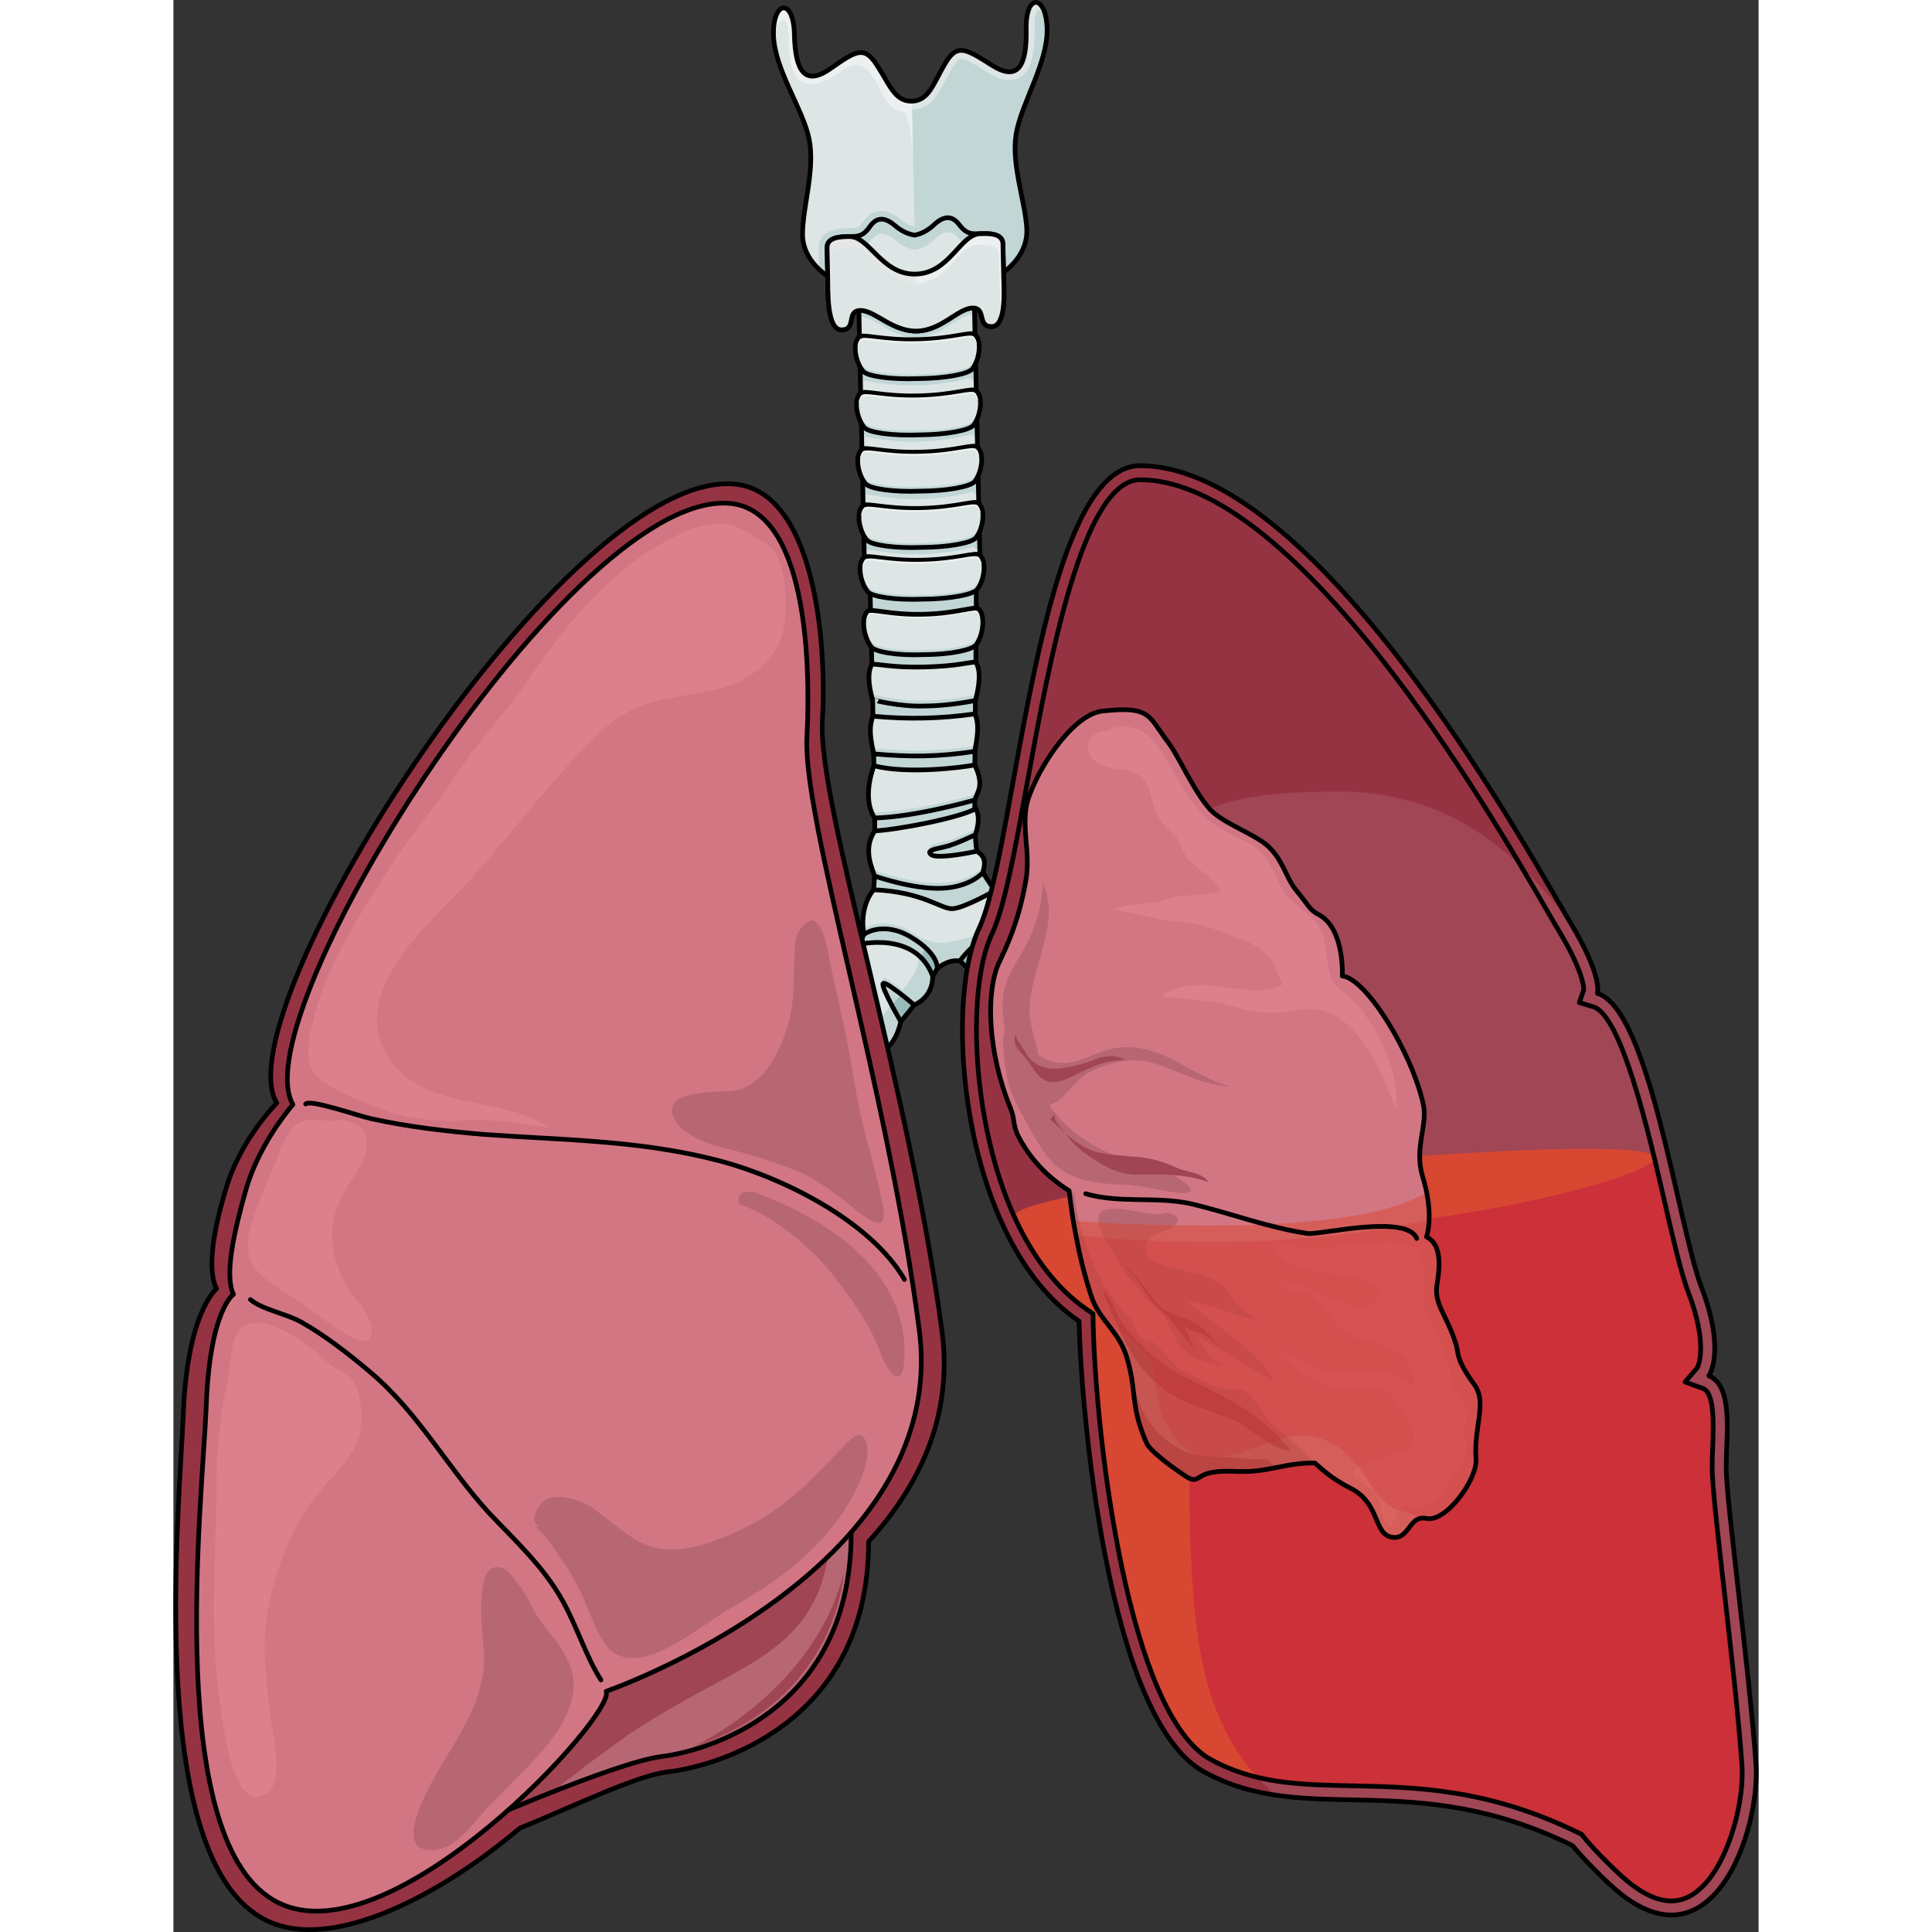 <?xml version="1.0" encoding="utf-8"?>
<!-- Created by: Science Figures, www.sciencefigures.org, Generator: Science Figures Editor -->
<svg version="1.1" id="Camada_1" xmlns="http://www.w3.org/2000/svg" xmlns:xlink="http://www.w3.org/1999/xlink" 
	 width="800px" height="800px" viewBox="0 0 338.334 412.355" enable-background="new 0 0 338.334 412.355"
	 xml:space="preserve">
<rect x="0" y="0" width="338.334" height="412.355" fill="#333333" stroke="none"/>
<g>
	<g>
		<g>
			<path fill="#C2D6D6" d="M146.296,53.546c0,0,1.325,26.76,1.757,46.435c0.43,19.677,2.205,80.472,1.496,88.628
				c-0.709,8.153-1.869,14.246-8.157,16.136s-10.778,0.436-12.855-5.334c-2.077-5.765-2.641-11.486-2.641-11.486
				s-4.196-0.743-4.538,1.853c0.607,2.254,2.25,9.981,2.25,9.981s-8.297-0.734-9.709-1.579c-2.449,0.891-2.321,3.076-1.334,4.527
				c1.441,0.367,9.258,2.784,10.904,3.464c-4.27,1.366-9.348,3.986-10.527,4.688c-0.284,1.56,0.565,3.968,3.029,3.796
				c3.154-1.342,14.998-4.069,21.5-1.706c6.501,2.367-5.215,16.934-7.338,20.045c-2.121,3.11-4.631,6.63-5.878,6.021
				c-1.249-0.612-2.049-2.582-2.049-2.582s-3.903-0.115-4.056,3.79c1.647,0.761,2.547,1.855,0.982,3.083
				c-1.565,1.229-8.625,4.291-16.492,5.021c0,0-2.32,3.036,1.221,4.789c3.258-0.27,5.438-0.755,5.438-0.755
				s-4.729,4.004-5.231,4.732c-0.177,1.078,0.429,3.216,2.97,2.882c2.432-1.606,11.652-9.613,14.308-8.356
				c2.654,1.257,1.581,5.302,0.856,7.507c-0.724,2.205-5.18,7.797-10.214,10.614c-5.033,2.815-5.814,3.511-5.814,3.511
				s-0.447,3.234,2.979,3.317c2.429-1.804,5.331-3.779,5.819-3.271c0.49,0.506-3.303,5.524-5.758,7.928
				c-0.521,1.645,1.197,3.836,3.333,3.114c2.226-1.962,6.824-8.354,7.229-8.003c0.405,0.349,1.059,8.337,1.059,8.337
				s1.895,1.113,4.01-0.485c-0.166-2.107-1.012-13.474,0.687-14.067c1.699-0.596,3.854,8.712,3.854,8.712s1.132,0.812,2.982-0.104
				c1.852-0.916,1.161-3.33,1.161-3.33s-5.995-7.964-2.329-21.112c3.664-13.149,22.143-33.729,26.225-38.901
				c4.081-5.171,6.531-11.195,7.819-11.303c1.29-0.109,2.52,0.831,3.592,1.938c1.073,1.105,7.631,5.803,14.698,11.779
				c7.07,5.977,14.227,8.563,21.113,13.574c6.887,5.014,15.096,11.529,19.792,19.655c4.696,8.128,4.033,14.937,4.321,19.944
				c1.334,1.671,4.189,1.163,4.815-0.912c0.017-3.313-0.541-8.314-1.005-11.08c-0.463-2.767-0.176-3.981,1.194-2.804
				c1.368,1.18,9.391,9.734,10.513,11.904c1.574,0.368,4.283-0.675,4.217-3.676c-2.395-3.035-7.178-8.795-10.096-11.281
				c-2.919-2.491-3.894-4.081-2.19-3.939c1.705,0.143,7.753,2.382,7.753,2.382s2.563-1.621,0.651-5.028
				c-3.78-0.856-8.743-0.57-15.285-6.917c-6.542-6.35-8.251-8.82-8.251-8.82s3.102-1.501,1.529-3.792
				c-1.574-2.296-3.98-1.795-4.919,0.33c-1.132-0.558-5.493-3.461-4.333-5.636c1.164-2.176,6.691-3.19,11.309-0.92
				c4.617,2.273,19.139,11.135,21.304,13.952c2.573,0.973,3.986-1.968,3.236-3.518c-1.597-1.399-8.941-5.581-8.964-6.566
				c-0.021-0.984,8.802,1.152,8.802,1.152s3.646-1.156,1.581-5.454c-6.207-1.296-17.699-2.655-23.473-6.693
				c-5.775-4.037-2.727-7.953-1.105-9.512c1.623-1.559,7.514-4.461,11.27-4.634c1.143-1.055,1.215-3.833-1.254-4.09
				c-3.133-0.021-9.045,2.032-10.93,3.775c-1.888,1.741-2.174,0.986-2.23-1.607c-0.056-2.597-0.016-4.791-0.016-4.791
				s-3.684-2.606-6.105,1.208c0.305,1.695,1.986,13.031-6.648,17.339c-8.637,4.308-12.627,0.053-17.789-4.625
				c-5.162-4.679-14.157-12.675-16.975-16.642c-2.818-3.969-4.237-5.413-4.316-15.218c-0.081-9.805,0.15-25.811,0.23-34.498
				c0.077-8.688,0.285-34.454-0.441-49.204c-0.727-14.746-0.949-36.04-0.31-39.926L146.296,53.546z"/>
			<path fill="#98BABA" d="M214.549,235.638c-7.434-5.357-27.418-20.638-35.865-27.367s-11.031-12.394-13.975-12.606
				c-2.943-0.211-4.882,11.198-9.385,16.544c-4.504,5.342-24.238,30.544-26.662,41.512c-1.898,8.591,2.162,17.021,4.012,20.274
				c-1.51-2.826-4.24-9.791-1.475-19.71c3.664-13.149,22.143-33.729,26.225-38.901c4.081-5.171,6.531-11.195,7.819-11.303
				c1.29-0.109,2.52,0.831,3.592,1.938c1.073,1.105,7.631,5.803,14.698,11.779c7.07,5.977,14.227,8.563,21.113,13.574
				c6.887,5.014,15.096,11.529,19.792,19.655c4.696,8.128,4.033,14.937,4.321,19.944c0.115,0.146,0.247,0.268,0.385,0.381
				c0.02-0.208,0.037-0.417,0.045-0.64C229.904,253.693,221.984,240.995,214.549,235.638z"/>
			<path fill="#D0B1B4" d="M118.15,240.222c0.05,0.024,0.1,0.049,0.15,0.073c0.469,0.214,1.967,0.748,3.18-0.411
				c1.086-1.037,1.14-2.263,0.961-2.956c-0.152-0.295-0.235-0.496-0.235-0.496S118.303,236.316,118.15,240.222z"/>
			<path fill="none" stroke="#000000" stroke-linecap="round" stroke-linejoin="round" stroke-miterlimit="10" d="M118.15,240.222
				c0.05,0.024,0.1,0.049,0.15,0.073c0.469,0.214,1.967,0.748,3.18-0.411c1.086-1.037,1.14-2.263,0.961-2.956
				c-0.152-0.295-0.235-0.496-0.235-0.496S118.303,236.316,118.15,240.222z"/>
			<path fill="#D0B1B4" d="M222.605,227.008c-0.979-1.428-2.281-1.774-3.352-1.315c-0.018,0.013-1.474,1.188,0.445,2.884
				c1.93,1.705,2.889,0.594,3.256,0.301C223.129,228.343,223.089,227.714,222.605,227.008z"/>
			<path opacity="0.3" fill="#A4676A" enable-background="new    " d="M236.803,226.067c-9.938-7.329-18.272-9.612-22.303-9.344
				c-4.029,0.27-3.821,2.974-3.821,2.974c0.089,1.647,2.878,4.057,2.878,4.057l0,0c-0.401-0.693-0.547-1.405-0.203-2.052
				c1.164-2.176,6.691-3.19,11.309-0.92c4.617,2.273,19.139,11.135,21.304,13.952c1.013,0.383,1.845,0.157,2.438-0.349
				C246.279,232.93,242.552,230.309,236.803,226.067z"/>
			<path opacity="0.3" fill="#A4676A" enable-background="new    " d="M225.963,212.723h0.006c-4.126-3.696-1.421-7.141,0.074-8.579
				c1.623-1.559,7.514-4.461,11.27-4.634c0.477-0.44,0.762-1.179,0.76-1.909c-0.853-0.054-1.783-0.063-2.788,0.001
				c-4.876,0.314-11.431,4.578-13.606,8.228C219.504,209.477,225.963,212.723,225.963,212.723z"/>
			<path fill="#D0B1B4" d="M241.843,247.773c-0.636,1.456,0.237,2.954,1.53,3.578c0.368,0.132,0.588,0.214,0.588,0.214
				s2.563-1.621,0.651-5.028C244.612,246.537,242.568,246.105,241.843,247.773z"/>
			<path fill="none" stroke="#000000" stroke-linecap="round" stroke-linejoin="round" stroke-miterlimit="10" d="M241.843,247.773
				c-0.636,1.456,0.237,2.954,1.53,3.578c0.368,0.132,0.588,0.214,0.588,0.214s2.563-1.621,0.651-5.028
				C244.612,246.537,242.568,246.105,241.843,247.773z"/>
			<path fill="#D0B1B4" d="M234.964,197.919c0.351,1.503,1.665,1.615,2.159,1.604c0.064-0.005,0.127-0.01,0.189-0.013
				c1.143-1.055,1.215-3.833-1.254-4.09C236.059,195.42,234.531,196.059,234.964,197.919z"/>
			<path fill="#D0B1B4" d="M246.125,231.717c-1.051,1.388-0.802,2.202-0.363,2.775c0.076,0.083,0.146,0.166,0.204,0.242
				c2.573,0.973,3.986-1.968,3.236-3.518C249.202,231.217,247.334,230.123,246.125,231.717z"/>
			<path fill="#CEADAE" d="M115.971,214.654c1.985-1.198,0.672-3.343-0.428-4.005c-1.102-0.661-2.602,0.209-2.602,0.209
				C112.657,212.418,113.507,214.826,115.971,214.654z"/>
			<path fill="none" stroke="#000000" stroke-linecap="round" stroke-linejoin="round" stroke-miterlimit="10" d="M115.971,214.654
				c1.985-1.198,0.672-3.343-0.428-4.005c-1.102-0.661-2.602,0.209-2.602,0.209C112.657,212.418,113.507,214.826,115.971,214.654z"
				/>
			<path fill="#D0B1B4" d="M219.871,195.237c2.909-0.417,3.012-2.44,3.012-2.44s-3.684-2.606-6.105,1.208
				c0.002,0.018,0.006,0.042,0.01,0.062l0,0c0,0,0.001,0.007,0.001,0.008c0.001,0.005,0.001,0.01,0.003,0.016
				C216.824,194.281,217.164,195.623,219.871,195.237z"/>
			<path fill="none" stroke="#000000" stroke-linecap="round" stroke-linejoin="round" stroke-miterlimit="10" d="M219.871,195.237
				c2.909-0.417,3.012-2.44,3.012-2.44s-3.684-2.606-6.105,1.208c0.002,0.018,0.006,0.042,0.01,0.062l0,0
				c0,0,0.001,0.007,0.001,0.008c0.001,0.005,0.001,0.01,0.003,0.016C216.824,194.281,217.164,195.623,219.871,195.237z"/>
			<path fill="#D0B1B4" d="M246.958,222.362c-0.356,2.288,0.953,3.096,1.677,3.344c0.256,0.06,0.405,0.097,0.405,0.097
				s3.646-1.156,1.581-5.454c-0.087-0.019-0.178-0.036-0.268-0.054C249.574,220.164,247.323,219.996,246.958,222.362z"/>
			<path fill="none" stroke="#000000" stroke-linecap="round" stroke-linejoin="round" stroke-miterlimit="10" d="M246.958,222.362
				c-0.356,2.288,0.953,3.096,1.677,3.344c0.256,0.06,0.405,0.097,0.405,0.097s3.646-1.156,1.581-5.454
				c-0.087-0.019-0.178-0.036-0.268-0.054C249.574,220.164,247.323,219.996,246.958,222.362z"/>
			<path fill="none" stroke="#000000" stroke-linecap="round" stroke-linejoin="round" stroke-miterlimit="10" d="M146.296,53.546
				c0,0,1.325,26.76,1.757,46.435c0.43,19.677,2.205,80.472,1.496,88.628c-0.709,8.153-1.869,14.246-8.157,16.136
				s-10.778,0.436-12.855-5.334c-2.077-5.765-2.641-11.486-2.641-11.486s-4.196-0.743-4.538,1.853
				c0.607,2.254,2.25,9.981,2.25,9.981s-8.297-0.734-9.709-1.579c-2.449,0.891-2.321,3.076-1.334,4.527
				c1.441,0.367,9.258,2.784,10.904,3.464c-4.27,1.366-9.348,3.986-10.527,4.688c-0.284,1.56,0.565,3.968,3.029,3.796
				c3.154-1.342,14.998-4.069,21.5-1.706c6.501,2.367-5.215,16.934-7.338,20.045c-2.121,3.11-4.631,6.63-5.878,6.021
				c-1.249-0.612-2.049-2.582-2.049-2.582s-3.903-0.115-4.056,3.79c1.647,0.761,2.547,1.855,0.982,3.083
				c-1.565,1.229-8.625,4.291-16.492,5.021c0,0-2.32,3.036,1.221,4.789c3.258-0.27,5.438-0.755,5.438-0.755
				s-4.729,4.004-5.231,4.732c-0.177,1.078,0.429,3.216,2.97,2.882c2.432-1.606,11.652-9.613,14.308-8.356
				c2.654,1.257,1.581,5.302,0.856,7.507c-0.724,2.205-5.18,7.797-10.214,10.614c-5.033,2.815-5.814,3.511-5.814,3.511
				s-0.447,3.234,2.979,3.317c2.429-1.804,5.331-3.779,5.819-3.271c0.49,0.506-3.303,5.524-5.758,7.928
				c-0.521,1.645,1.197,3.836,3.333,3.114c2.226-1.962,6.824-8.354,7.229-8.003c0.405,0.349,1.059,8.337,1.059,8.337
				s1.895,1.113,4.01-0.485c-0.166-2.107-1.012-13.474,0.687-14.067c1.699-0.596,3.854,8.712,3.854,8.712s1.132,0.812,2.982-0.104
				c1.852-0.916,1.161-3.33,1.161-3.33s-5.995-7.964-2.329-21.112c3.664-13.149,22.143-33.729,26.225-38.901
				c4.081-5.171,6.531-11.195,7.819-11.303c1.29-0.109,2.52,0.831,3.592,1.938c1.073,1.105,7.631,5.803,14.698,11.779
				c7.07,5.977,14.227,8.563,21.113,13.574c6.887,5.014,15.096,11.529,19.792,19.655c4.696,8.128,4.033,14.937,4.321,19.944
				c1.334,1.671,4.189,1.163,4.815-0.912c0.017-3.313-0.541-8.314-1.005-11.08c-0.463-2.767-0.176-3.981,1.194-2.804
				c1.368,1.18,9.391,9.734,10.513,11.904c1.574,0.368,4.283-0.675,4.217-3.676c-2.395-3.035-7.178-8.795-10.096-11.281
				c-2.919-2.491-3.894-4.081-2.19-3.939c1.705,0.143,7.753,2.382,7.753,2.382s2.563-1.621,0.651-5.028
				c-3.78-0.856-8.743-0.57-15.285-6.917c-6.542-6.35-8.251-8.82-8.251-8.82s3.102-1.501,1.529-3.792
				c-1.574-2.296-3.98-1.795-4.919,0.33c-1.132-0.558-5.493-3.461-4.333-5.636c1.164-2.176,6.691-3.19,11.309-0.92
				c4.617,2.273,19.139,11.135,21.304,13.952c2.573,0.973,3.986-1.968,3.236-3.518c-1.597-1.399-8.941-5.581-8.964-6.566
				c-0.021-0.984,8.802,1.152,8.802,1.152s3.646-1.156,1.581-5.454c-6.207-1.296-17.699-2.655-23.473-6.693
				c-5.775-4.037-2.727-7.953-1.105-9.512c1.623-1.559,7.514-4.461,11.27-4.634c1.143-1.055,1.215-3.833-1.254-4.09
				c-3.133-0.021-9.045,2.032-10.93,3.775c-1.888,1.741-2.174,0.986-2.23-1.607c-0.056-2.597-0.016-4.791-0.016-4.791
				s-3.684-2.606-6.105,1.208c0.305,1.695,1.986,13.031-6.648,17.339c-8.637,4.308-12.627,0.053-17.789-4.625
				c-5.162-4.679-14.157-12.675-16.975-16.642c-2.818-3.969-4.237-5.413-4.316-15.218c-0.081-9.805,0.15-25.811,0.23-34.498
				c0.077-8.688,0.285-34.454-0.441-49.204c-0.727-14.746-0.949-36.04-0.31-39.926L146.296,53.546z"/>
			<path fill="none" stroke="#000000" stroke-linecap="round" stroke-linejoin="round" stroke-miterlimit="10" d="M213.557,223.754
				c0,0-2.789-2.409-2.878-4.057"/>
			<path fill="none" stroke="#000000" stroke-linecap="round" stroke-linejoin="round" stroke-miterlimit="10" d="M138.809,218.857
				c0,0,3.084-5.143,2.391-6.736"/>
			<path fill="none" stroke="#000000" stroke-linecap="round" stroke-linejoin="round" stroke-miterlimit="10" d="M225.117,211.86
				c-0.063-0.072-3.654-2.307-3.802-3.412"/>
			<path fill="none" stroke="#000000" stroke-linecap="round" stroke-linejoin="round" stroke-miterlimit="10" d="M240.629,225.22
				c0,0-1.546-1.041-1.77-1.636"/>
			<path fill="none" stroke="#000000" stroke-linecap="round" stroke-linejoin="round" stroke-miterlimit="10" d="M122.951,253.845
				c0,0,0.143-3.655-0.492-4.466"/>
			<path fill="none" stroke="#000000" stroke-linecap="round" stroke-linejoin="round" stroke-miterlimit="10" d="M114.947,273.732
				c0,0,1.218-1.313,1.254-2.5"/>
			<path fill="none" stroke="#000000" stroke-linecap="round" stroke-linejoin="round" stroke-miterlimit="10" d="M125.147,270.502
				c0,0,0.736-2.273,1.465-2.351"/>
			<path fill="none" stroke="#000000" stroke-linecap="round" stroke-linejoin="round" stroke-miterlimit="10" d="M119.547,276.412
				c0,0,0.781-1.106,1.115-1.114"/>
			<path fill="none" stroke="#000000" stroke-linecap="round" stroke-linejoin="round" stroke-miterlimit="10" d="M109.299,252.36
				c0,0,2.707-1.029,3.023-0.99"/>
			<path fill="none" stroke="#000000" stroke-linecap="round" stroke-linejoin="round" stroke-miterlimit="10" d="M232.366,256.901
				c0,0-0.235-2.384-0.028-3.118"/>
			<g>
				
					<ellipse transform="matrix(0.892 -0.452 0.452 0.892 -110.947 89.226)" fill="#C33B3B" cx="131.509" cy="277.113" rx="1.509" ry="0.92"/>
				
					<ellipse transform="matrix(0.892 -0.452 0.452 0.892 -110.947 89.226)" fill="none" stroke="#000000" stroke-width="1" stroke-linecap="round" stroke-linejoin="round" stroke-miterlimit="10" cx="131.509" cy="277.113" rx="1.509" ry="0.92"/>
			</g>
			<g>
				
					<ellipse transform="matrix(0.998 -0.063 0.063 0.998 -15.285 15.95)" fill="#C33B3B" cx="243.677" cy="248.825" rx="0.918" ry="1.508"/>
				
					<ellipse transform="matrix(0.998 -0.063 0.063 0.998 -15.285 15.95)" fill="none" stroke="#000000" stroke-width="1" stroke-linecap="round" stroke-linejoin="round" stroke-miterlimit="10" cx="243.677" cy="248.825" rx="0.918" ry="1.508"/>
			</g>
			<g>
				
					<ellipse transform="matrix(0.638 -0.77 0.77 0.638 -89.756 274.918)" fill="#C33B3B" cx="247.34" cy="232.863" rx="1.509" ry="0.918"/>
				
					<ellipse transform="matrix(0.638 -0.77 0.77 0.638 -89.756 274.918)" fill="none" stroke="#000000" stroke-width="1" stroke-linecap="round" stroke-linejoin="round" stroke-miterlimit="9.999" cx="247.34" cy="232.863" rx="1.509" ry="0.918"/>
			</g>
			<g>
				
					<ellipse transform="matrix(0.24 -0.971 0.971 0.24 -27.047 411.235)" fill="#C33B3B" cx="249.228" cy="222.899" rx="1.775" ry="1.081"/>
				
					<ellipse transform="matrix(0.24 -0.971 0.971 0.24 -27.047 411.235)" fill="none" stroke="#000000" stroke-width="1" stroke-linecap="round" stroke-linejoin="round" stroke-miterlimit="10" cx="249.228" cy="222.899" rx="1.775" ry="1.081"/>
			</g>
			<g>
				
					<ellipse transform="matrix(0.741 -0.671 0.671 0.741 -145.82 137.945)" fill="#C33B3B" cx="106.048" cy="258.146" rx="0.754" ry="1.238"/>
				
					<ellipse transform="matrix(0.741 -0.671 0.671 0.741 -145.82 137.945)" fill="none" stroke="#000000" stroke-width="1" stroke-linecap="round" stroke-linejoin="round" stroke-miterlimit="9.999" cx="106.048" cy="258.146" rx="0.754" ry="1.238"/>
			</g>
			<g>
				<path fill="#C33B3B" d="M119.336,239.662c0.277,0.315,0.988,0.085,1.592-0.514c0.605-0.602,0.869-1.343,0.594-1.657
					c-0.277-0.317-0.99-0.086-1.593,0.513C119.326,238.605,119.061,239.345,119.336,239.662z"/>
				<path fill="none" stroke="#000000" stroke-linecap="round" stroke-linejoin="round" stroke-miterlimit="10" d="M119.336,239.662
					c0.277,0.315,0.988,0.085,1.592-0.514c0.605-0.602,0.869-1.343,0.594-1.657c-0.277-0.317-0.99-0.086-1.593,0.513
					C119.326,238.605,119.061,239.345,119.336,239.662z"/>
			</g>
			<g>
				<path fill="#C33B3B" d="M219.786,226.309c-0.306,0.287-0.048,0.992,0.573,1.571c0.621,0.581,1.373,0.816,1.678,0.529
					c0.305-0.288,0.049-0.991-0.574-1.572C220.842,226.256,220.091,226.02,219.786,226.309z"/>
				<path fill="none" stroke="#000000" stroke-linecap="round" stroke-linejoin="round" stroke-miterlimit="10" d="M219.786,226.309
					c-0.306,0.287-0.048,0.992,0.573,1.571c0.621,0.581,1.373,0.816,1.678,0.529c0.305-0.288,0.049-0.991-0.574-1.572
					C220.842,226.256,220.091,226.02,219.786,226.309z"/>
			</g>
			<g>
				
					<ellipse transform="matrix(0.96 -0.282 0.282 0.96 -66.373 39.366)" fill="#C33B3B" cx="103.775" cy="250.605" rx="0.888" ry="1.458"/>
				
					<ellipse transform="matrix(0.96 -0.282 0.282 0.96 -66.373 39.366)" fill="none" stroke="#000000" stroke-width="1" stroke-linecap="round" stroke-linejoin="round" stroke-miterlimit="10" cx="103.775" cy="250.605" rx="0.888" ry="1.458"/>
			</g>
			<g>
				<path fill="#C33B3B" d="M114.032,211.334c-0.39,0.299-0.308,1.058,0.183,1.695c0.491,0.64,1.205,0.916,1.592,0.616
					c0.391-0.301,0.307-1.059-0.183-1.697C115.133,211.311,114.42,211.035,114.032,211.334z"/>
				<path fill="none" stroke="#000000" stroke-linecap="round" stroke-linejoin="round" stroke-miterlimit="10" d="M114.032,211.334
					c-0.39,0.299-0.308,1.058,0.183,1.695c0.491,0.64,1.205,0.916,1.592,0.616c0.391-0.301,0.307-1.059-0.183-1.697
					C115.133,211.311,114.42,211.035,114.032,211.334z"/>
			</g>
			<g>
				
					<ellipse transform="matrix(0.966 -0.26 0.26 0.966 -44.96 38.629)" fill="#C33B3B" cx="123.77" cy="189.532" rx="1.458" ry="0.888"/>
				
					<ellipse transform="matrix(0.966 -0.26 0.26 0.966 -44.96 38.629)" fill="none" stroke="#000000" stroke-width="1" stroke-linecap="round" stroke-linejoin="round" stroke-miterlimit="10" cx="123.77" cy="189.532" rx="1.458" ry="0.888"/>
			</g>
			<g>
				
					<ellipse transform="matrix(0.982 -0.191 0.191 0.982 -32.921 45.528)" fill="#C33B3B" cx="219.834" cy="193.628" rx="1.775" ry="0.8"/>
				
					<ellipse transform="matrix(0.982 -0.191 0.191 0.982 -32.921 45.528)" fill="none" stroke="#000000" stroke-width="1" stroke-linecap="round" stroke-linejoin="round" stroke-miterlimit="10" cx="219.834" cy="193.628" rx="1.775" ry="0.8"/>
			</g>
			<g>
				
					<ellipse transform="matrix(0.997 -0.084 0.084 0.997 -15.776 20.59)" fill="#C33B3B" cx="236.522" cy="197.558" rx="0.771" ry="1.266"/>
				
					<ellipse transform="matrix(0.997 -0.084 0.084 0.997 -15.776 20.59)" fill="none" stroke="#000000" stroke-width="1" stroke-linecap="round" stroke-linejoin="round" stroke-miterlimit="10" cx="236.522" cy="197.558" rx="0.771" ry="1.266"/>
			</g>
			<path fill="none" stroke="#000000" stroke-linecap="round" stroke-linejoin="round" stroke-miterlimit="10" d="M246.125,231.717
				c-1.051,1.388-0.802,2.202-0.363,2.775c0.076,0.083,0.146,0.166,0.204,0.242c2.573,0.973,3.986-1.968,3.236-3.518
				C249.202,231.217,247.334,230.123,246.125,231.717z"/>
			<path fill="none" stroke="#000000" stroke-linecap="round" stroke-linejoin="round" stroke-miterlimit="10" d="M234.964,197.919
				c0.351,1.503,1.665,1.615,2.159,1.604c0.064-0.005,0.127-0.01,0.189-0.013c1.143-1.055,1.215-3.833-1.254-4.09
				C236.059,195.42,234.531,196.059,234.964,197.919z"/>
			<path fill="none" stroke="#000000" stroke-linecap="round" stroke-linejoin="round" stroke-miterlimit="10" d="M222.605,227.008
				c-0.979-1.428-2.281-1.774-3.352-1.315c-0.018,0.013-1.474,1.188,0.445,2.884c1.93,1.705,2.889,0.594,3.256,0.301
				C223.129,228.343,223.089,227.714,222.605,227.008z"/>
			<path fill="none" stroke="#000000" stroke-linecap="round" stroke-linejoin="round" stroke-miterlimit="10" d="M221.076,230.8
				c0,0-0.796,0.212-0.791,0.511"/>
			<path fill="none" stroke="#000000" stroke-linecap="round" stroke-linejoin="round" stroke-miterlimit="10" d="M119.869,241.647
				c0,0,0.947,0.985,0.597,1.853"/>
			<path fill="#FCE9F1" d="M146.869,86.274c-0.328,0.333-0.537,0.8-0.646,1.338c-0.003,0.141,0.007,0.287,0.014,0.431
				c0.11-0.528,0.316-0.99,0.643-1.319c0.794-0.797,4.494,0.641,12.164,0.474l-0.01-0.447
				C151.363,86.916,147.662,85.476,146.869,86.274z"/>
			<path fill="#FCE9F1" d="M147.111,97.327c-0.33,0.332-0.538,0.799-0.646,1.338c-0.004,0.14,0.006,0.285,0.014,0.43
				c0.109-0.529,0.316-0.99,0.645-1.318c0.791-0.799,4.492,0.641,12.162,0.473l-0.01-0.449
				C151.605,97.968,147.904,96.528,147.111,97.327z"/>
			<path fill="#FCE9F1" d="M147.355,108.378c-0.331,0.334-0.54,0.799-0.647,1.336c-0.004,0.143,0.006,0.288,0.013,0.434
				c0.11-0.531,0.317-0.991,0.644-1.32c0.793-0.799,4.494,0.642,12.164,0.473l-0.01-0.447
				C151.848,109.019,148.147,107.579,147.355,108.378z"/>
			<path fill="#FCE9F1" d="M147.596,119.429c-0.33,0.334-0.538,0.801-0.647,1.338c-0.003,0.141,0.007,0.287,0.015,0.434
				c0.109-0.531,0.316-0.992,0.643-1.32c0.793-0.8,4.495,0.643,12.164,0.473l-0.01-0.449
				C152.091,120.071,148.389,118.632,147.596,119.429z"/>
			
				<rect x="146.593" y="40.553" transform="matrix(1 -0.022 0.022 1 -1.74 3.484)" fill="#DDE5E5" width="24.662" height="82.01"/>
			<path fill="#C2D6D6" d="M170.647,53.843c-3.517,1.2-5.791,7.897-12.162,8.038c-6.369,0.14-8.936-6.45-12.493-7.497l0.292,13.299
				c0.111-0.018,0.228-0.028,0.357-0.031c3.09-0.067,6.801,4.511,12.066,4.395c5.274-0.115,8.781-4.85,11.864-4.918
				c0.132-0.004,0.253,0.004,0.366,0.017L170.647,53.843z"/>
			<path fill="#C2D6D6" d="M172.227,49.874c-1.621,0.035-2.835,0.268-4.515-1.926c-1.668-2.195-3.487-1.753-5.472,0.117
				c-1.984,1.872-4.012,2.115-4.012,2.115s-2.029-0.153-4.102-1.936c-2.063-1.783-3.9-2.146-5.471,0.118
				c-1.574,2.267-2.795,2.087-4.416,2.122c1.366-0.029,2.555,0.774,3.768,1.88c0.232-0.245,0.471-0.534,0.717-0.888
				c1.57-2.266,3.408-1.902,5.471-0.12c2.074,1.782,4.102,1.935,4.102,1.935s2.027-0.24,4.012-2.111
				c1.983-1.871,3.803-2.313,5.471-0.121c0.264,0.344,0.514,0.621,0.756,0.855C169.703,50.757,170.855,49.903,172.227,49.874z"/>
			<path fill="#C2D6D6" d="M164.826,76.823l-18.314,1.323l0.084,3.848c0.008-0.233,0.121-0.834,1.098-0.704
				c1.203,0.157,5.931,1.102,11.067,0.987c5.136-0.112,10.004-1.22,10.829-1.491c0.824-0.271,1.674,1.219,1.674,1.219l-0.116-5.322
				L164.826,76.823z"/>
			<path fill="#C2D6D6" d="M165.088,88.831l-18.313,1.324l0.084,3.848c0.008-0.23,0.121-0.834,1.096-0.705
				c1.205,0.158,5.934,1.102,11.068,0.988c5.137-0.111,10.005-1.219,10.83-1.49c0.824-0.271,1.672,1.217,1.672,1.217l-0.115-5.32
				L165.088,88.831z"/>
			<path fill="#C2D6D6" d="M165.357,101.093l-18.314,1.325l0.085,3.848c0.007-0.231,0.121-0.831,1.096-0.704
				c1.204,0.158,5.934,1.102,11.069,0.988c5.135-0.113,10.002-1.22,10.828-1.492c0.824-0.271,1.674,1.218,1.674,1.218l-0.117-5.321
				L165.357,101.093z"/>
			<path fill="#C2D6D6" d="M165.615,112.847l-18.314,1.324l0.085,3.848c0.007-0.233,0.12-0.832,1.096-0.704
				c1.203,0.158,5.933,1.101,11.068,0.989c5.135-0.113,10.004-1.221,10.829-1.492c0.824-0.271,1.674,1.219,1.674,1.219l-0.117-5.322
				L165.615,112.847z"/>
			
				<rect x="146.593" y="40.553" transform="matrix(1 -0.022 0.022 1 -1.74 3.484)" fill="none" stroke="#000000" stroke-width="1" stroke-linecap="round" stroke-linejoin="round" stroke-miterlimit="10" width="24.662" height="82.01"/>
			<path fill="none" stroke="#000000" stroke-linecap="round" stroke-linejoin="round" stroke-miterlimit="10" d="M139.645,58.906
				c0.07,3.243-0.245,11.569,3,11.498c3.246-0.071,0.883-4.074,3.966-4.142c3.083-0.068,6.793,4.516,12.065,4.4
				c5.271-0.115,8.776-4.857,11.859-4.925c3.084-0.066,0.898,4.035,4.145,3.965c3.245-0.071,2.565-8.376,2.494-11.618"/>
			<g>
				<g>
					<g>
						<path fill="#DDE5E5" d="M182.014,6.25c-0.174-7.9,4.299-7.398,4.46-0.099c0.159,7.307-5.529,15.943-6.604,22.462
							c-1.076,6.512,1.973,14.374,2.271,20.237c0.3,5.852-4.958,9.238-4.958,9.238s-0.08-3.654-0.133-6.027
							c-0.051-2.365-3.202-2.225-4.822-2.188c-1.621,0.035-2.835,0.268-4.515-1.926c-1.668-2.195-3.487-1.753-5.472,0.117
							c-1.984,1.872-4.012,2.115-4.012,2.115s-2.029-0.153-4.102-1.936c-2.063-1.783-3.9-2.146-5.471,0.118
							c-1.574,2.267-2.795,2.087-4.416,2.122c-1.621,0.037-4.775,0.033-4.723,2.398c0.051,2.372,0.131,6.026,0.131,6.026
							s-5.408-3.152-5.357-9.013c0.042-5.869,2.732-13.858,1.374-20.314c-1.352-6.467-7.421-14.848-7.581-22.155
							c-0.16-7.3,4.287-7.995,4.459-0.097c0.174,7.906,2.277,11.114,7.67,7.34c5.392-3.773,7.192-5.021,9.918-0.824
							c2.734,4.205,3.827,7.826,7.471,7.747c3.655-0.08,4.587-3.747,7.127-8.067c2.549-4.313,4.402-3.144,9.953,0.391
							C180.234,17.45,182.186,14.155,182.014,6.25z"/>
						<g>
							<path fill="#C2D6D6" d="M186.428,5.393c-0.264-1.711-1.902-4.608-2.286-2.47c-0.192,0.635-0.372,1.689-0.337,3.286
								c0.07,3.205-0.199,5.597-0.821,7.313c-1.116,3.07-3.262,3.571-4.444,3.597c0,0,0,0-0.002,0
								c-1.404,0.03-2.98-0.522-4.816-1.69c-2.554-1.625-4.569-2.909-5.586-2.887c-0.207,0.005-0.754,0.016-1.862,1.891
								c-0.525,0.896-0.979,1.762-1.419,2.6c-1.693,3.223-3.289,6.268-7.212,6.352l0.548,24.979c0.453-0.106,1.632-0.476,2.822-1.6
								c1.451-1.37,2.818-2.05,4.179-2.079c1.496-0.033,2.823,0.701,3.944,2.174c0.975,1.271,1.451,1.264,2.314,1.246l1.028-0.029
								c4.165-0.091,6.303,1.237,6.362,3.946l0.101,4.569c1.499-1.524,3.382-4.172,3.199-7.74
								c-0.298-5.863-3.347-13.726-2.271-20.237c1.075-6.519,6.764-15.155,6.604-22.462C186.467,5.882,186.443,5.644,186.428,5.393z
								"/>
							<path fill="#ECF0F0" d="M157.605,21.594h-0.004c-3.644,0.079-4.736-3.542-7.471-7.747c-2.726-4.197-4.526-2.949-9.918,0.824
								c-5.393,3.774-7.496,0.566-7.67-7.34c-0.172-7.898-4.619-7.203-4.459,0.097c0.006,0.305,0.038,0.612,0.063,0.919
								c0.225-2.566,1.836-5.375,2.711-3.243c0.954,2.327-0.313,10.583,3.16,12.315c3.476,1.732,6.676-1.141,9.438-2.738
								c2.764-1.598,4.861-0.829,7.23,4.182c2.371,5.011,3.992,4.795,5.08,4.953c1.088,0.156,2.031,6.464,2.116,10.35
								L157.605,21.594z"/>
							<path fill="#C2D6D6" d="M178.94,56.591l-0.101-4.569c-0.06-2.709-2.197-4.037-6.362-3.946l-1.028,0.029
								c-0.863,0.018-1.34,0.024-2.314-1.246c-1.121-1.473-2.448-2.207-3.944-2.174c-1.36,0.029-2.728,0.709-4.179,2.079
								c-1.19,1.124-2.369,1.493-2.822,1.6c-0.459-0.087-1.65-0.403-2.891-1.475c-1.511-1.304-2.906-1.924-4.267-1.895
								c-1.495,0.032-2.79,0.823-3.845,2.345c-0.917,1.312-1.395,1.326-2.258,1.344l-1.029,0.02c-4.163,0.09-6.244,1.51-6.184,4.221
								l0.1,4.563c0.003,0.001,0.004,0.005,0.008,0.006l1.824,1.418c-0.028-1.28-0.101-4.608-0.131-6.026
								c-0.053-2.365,3.102-2.361,4.723-2.398c1.621-0.035,2.842,0.145,4.416-2.122c1.57-2.264,3.408-1.901,5.471-0.118
								c2.072,1.782,4.102,1.936,4.102,1.936s2.027-0.243,4.012-2.115c1.984-1.87,3.804-2.313,5.472-0.117
								c1.68,2.193,2.894,1.961,4.515,1.926c1.62-0.037,4.771-0.178,4.822,2.188c0.031,1.418,0.104,4.746,0.133,6.027L178.94,56.591
								z"/>
						</g>
					</g>
					<path fill="none" stroke="#000000" stroke-linecap="round" stroke-linejoin="round" stroke-miterlimit="10" d="M179.865,28.611
						c1.074-6.515,6.768-15.157,6.608-22.456s-4.634-7.81-4.46,0.098c0.172,7.905-1.787,11.194-7.339,7.664
						c-5.552-3.529-7.403-4.707-9.946-0.39c-2.545,4.314-3.478,7.987-7.128,8.067c-3.649,0.079-4.743-3.549-7.472-7.746
						c-2.731-4.203-4.529-2.947-9.922,0.823c-5.394,3.769-7.495,0.569-7.668-7.336c-0.174-7.905-4.619-7.202-4.459,0.097
						c0.159,7.301,6.225,15.686,7.584,22.148c1.359,6.46-1.336,14.448-1.381,20.315c-0.045,5.864,5.361,9.01,5.361,9.01
						s-0.08-3.649-0.132-6.019c-0.052-2.372,3.103-2.363,4.722-2.398c1.623-0.036,2.843,0.143,4.418-2.126
						c1.574-2.268,3.407-1.899,5.474-0.119c2.065,1.78,4.103,1.938,4.103,1.938s2.023-0.247,4.012-2.117
						c1.984-1.869,3.799-2.316,5.472-0.119s2.884,1.965,4.506,1.931c1.622-0.036,4.771-0.185,4.824,2.188
						c0.052,2.37,0.132,6.02,0.132,6.02s5.263-3.379,4.96-9.236C181.835,42.989,178.791,35.127,179.865,28.611z"/>
				</g>
			</g>
			<g>
				<g>
					<g>
						<path fill="#C2D6D6" d="M171.392,83.439c-0.847-0.812-4.563,0.884-12.408,1.056s-11.631-1.358-12.44-0.512
							c-1.418,1.479-0.689,5.389,0.943,7.283c0.916,1.061,5.941,1.779,11.68,1.551c5.744-0.023,10.734-0.961,11.602-2.061
							C172.315,88.794,172.871,84.855,171.392,83.439z"/>
					</g>
					<path fill="#DDE5E5" d="M170.653,89.824c0.987-1.251,1.563-3.312,1.462-4.998c-0.137-0.565-0.371-1.05-0.724-1.387
						c-0.847-0.812-4.563,0.884-12.408,1.056s-11.631-1.358-12.44-0.512c-0.34,0.353-0.552,0.847-0.662,1.418
						c-0.028,1.689,0.639,3.722,1.68,4.929c0.908,1.052,5.894,1.766,11.584,1.538C164.842,91.847,169.791,90.914,170.653,89.824z"/>
					<path fill="none" stroke="#000000" stroke-linecap="round" stroke-linejoin="round" stroke-miterlimit="10" d="M171.995,84.418
						L171.995,84.418c-0.047-0.129-0.099-0.251-0.159-0.367c-0.014-0.026-0.031-0.05-0.045-0.077
						c-0.049-0.086-0.098-0.172-0.154-0.249c-0.074-0.104-0.155-0.2-0.245-0.285c-0.847-0.812-4.563,0.884-12.408,1.056
						s-11.631-1.358-12.44-0.512c-0.086,0.089-0.164,0.188-0.233,0.295c-0.053,0.08-0.097,0.168-0.142,0.257
						c-0.014,0.027-0.031,0.052-0.043,0.081c-0.055,0.117-0.1,0.24-0.141,0.371l0,0c-0.566,1.813,0.162,4.723,1.502,6.279
						c0.916,1.061,5.941,1.779,11.68,1.551c5.744-0.023,10.734-0.961,11.602-2.061C172.039,89.146,172.638,86.204,171.995,84.418z"
						/>
					<path fill="#ECF0F0" d="M146.94,84.812c0.786-0.792,4.456,0.637,12.062,0.47c7.605-0.167,11.208-1.754,12.029-0.998
						c0.338,0.312,0.562,0.76,0.693,1.28c0.002-0.146,0.006-0.29-0.002-0.429c-0.133-0.528-0.358-0.981-0.701-1.297
						c-0.821-0.755-4.423,0.831-12.029,0.997c-7.606,0.167-11.276-1.261-12.062-0.468c-0.328,0.329-0.535,0.792-0.643,1.326
						c-0.003,0.14,0.006,0.284,0.013,0.429C146.411,85.594,146.615,85.137,146.94,84.812z"/>
				</g>
				<g>
					<g>
						<path fill="#C2D6D6" d="M171.656,95.447c-0.849-0.812-4.564,0.884-12.408,1.056c-7.846,0.172-11.633-1.357-12.441-0.512
							c-1.417,1.48-0.689,5.389,0.943,7.281c0.915,1.063,5.94,1.783,11.68,1.552c5.742-0.021,10.732-0.961,11.6-2.061
							C172.58,100.8,173.135,96.862,171.656,95.447z"/>
					</g>
					<path fill="#DDE5E5" d="M170.915,101.833c0.987-1.252,1.564-3.313,1.462-4.998c-0.134-0.565-0.369-1.049-0.721-1.388
						c-0.849-0.812-4.564,0.884-12.408,1.056c-7.846,0.172-11.633-1.357-12.441-0.512c-0.34,0.354-0.553,0.848-0.663,1.418
						c-0.028,1.688,0.639,3.723,1.681,4.928c0.907,1.055,5.893,1.768,11.585,1.541C165.105,103.855,170.054,102.924,170.915,101.833
						z"/>
					<path fill="none" stroke="#000000" stroke-linecap="round" stroke-linejoin="round" stroke-miterlimit="10" d="M172.258,96.427
						L172.258,96.427c-0.047-0.129-0.1-0.252-0.158-0.367c-0.014-0.027-0.031-0.051-0.045-0.076
						c-0.05-0.087-0.098-0.174-0.152-0.252c-0.077-0.104-0.158-0.198-0.246-0.284c-0.849-0.812-4.564,0.884-12.408,1.056
						c-7.846,0.172-11.633-1.357-12.441-0.512c-0.087,0.09-0.164,0.188-0.234,0.295c-0.053,0.079-0.097,0.169-0.143,0.258
						c-0.012,0.027-0.029,0.052-0.042,0.079c-0.054,0.118-0.101,0.243-0.142,0.373l0,0c-0.564,1.813,0.163,4.725,1.504,6.276
						c0.915,1.063,5.94,1.783,11.68,1.552c5.742-0.021,10.732-0.961,11.6-2.061C172.301,101.152,172.901,98.213,172.258,96.427z"/>
					<path fill="#ECF0F0" d="M147.242,96.82c0.782-0.79,4.44,0.634,12.022,0.469c7.583-0.166,11.176-1.749,11.993-0.994
						c0.337,0.312,0.561,0.756,0.692,1.274c0-0.143,0.003-0.286-0.005-0.426c-0.132-0.525-0.355-0.978-0.697-1.292
						c-0.817-0.755-4.411,0.829-11.992,0.994c-7.583,0.166-11.24-1.258-12.023-0.466c-0.328,0.328-0.534,0.79-0.641,1.32
						c-0.004,0.139,0.006,0.284,0.014,0.427C146.713,97.601,146.917,97.146,147.242,96.82z"/>
				</g>
				<g>
					<g>
						<path fill="#C2D6D6" d="M171.129,71.431c-0.847-0.811-4.563,0.886-12.408,1.057s-11.631-1.358-12.441-0.514
							c-1.416,1.481-0.688,5.392,0.943,7.285c0.916,1.059,5.942,1.779,11.68,1.551c5.744-0.022,10.733-0.962,11.603-2.062
							C172.055,76.786,172.609,72.847,171.129,71.431z"/>
					</g>
					<path fill="#DDE5E5" d="M170.391,77.817c0.986-1.252,1.563-3.312,1.461-4.998c-0.135-0.566-0.37-1.051-0.723-1.389
						c-0.847-0.811-4.563,0.886-12.408,1.057s-11.631-1.358-12.441-0.514c-0.338,0.354-0.551,0.849-0.661,1.419
						c-0.028,1.688,0.638,3.723,1.681,4.929c0.906,1.053,5.893,1.768,11.584,1.539C164.58,79.839,169.528,78.907,170.391,77.817z"/>
					<path fill="none" stroke="#000000" stroke-linecap="round" stroke-linejoin="round" stroke-miterlimit="10" d="M171.732,72.411
						L171.732,72.411c-0.047-0.129-0.1-0.252-0.158-0.367c-0.015-0.028-0.031-0.051-0.047-0.078c-0.049-0.086-0.096-0.172-0.15-0.25
						c-0.077-0.103-0.158-0.199-0.248-0.285c-0.847-0.811-4.563,0.886-12.408,1.057s-11.631-1.358-12.441-0.514
						c-0.085,0.092-0.162,0.189-0.232,0.297c-0.053,0.08-0.099,0.168-0.143,0.256c-0.012,0.029-0.029,0.053-0.043,0.081
						c-0.055,0.118-0.1,0.243-0.141,0.372l0,0c-0.566,1.813,0.162,4.725,1.502,6.279c0.916,1.059,5.942,1.779,11.68,1.551
						c5.744-0.022,10.733-0.962,11.603-2.062C171.775,77.136,172.375,74.196,171.732,72.411z"/>
					<path fill="#ECF0F0" d="M146.697,72.805c0.783-0.792,4.447,0.634,12.041,0.467c7.595-0.166,11.193-1.749,12.01-0.996
						c0.339,0.312,0.564,0.76,0.693,1.278c0.001-0.145,0.006-0.288-0.005-0.428c-0.13-0.527-0.355-0.98-0.697-1.295
						c-0.818-0.754-4.416,0.831-12.011,0.996c-7.594,0.168-11.256-1.259-12.043-0.468c-0.327,0.331-0.533,0.791-0.64,1.323
						c-0.004,0.141,0.006,0.285,0.014,0.429C146.168,73.585,146.372,73.13,146.697,72.805z"/>
				</g>
				<g>
					<g>
						<path fill="#C2D6D6" d="M171.919,107.455c-0.849-0.81-4.563,0.884-12.41,1.057c-7.844,0.173-11.631-1.358-12.44-0.511
							c-1.417,1.478-0.689,5.388,0.943,7.279c0.916,1.062,5.943,1.781,11.68,1.553c5.745-0.021,10.734-0.961,11.602-2.062
							C172.842,112.81,173.397,108.872,171.919,107.455z"/>
					</g>
					<path fill="#DDE5E5" d="M171.178,113.84c0.989-1.251,1.565-3.311,1.463-4.997c-0.137-0.565-0.369-1.05-0.722-1.388
						c-0.849-0.81-4.563,0.884-12.41,1.057c-7.844,0.173-11.631-1.358-12.44-0.511c-0.339,0.352-0.551,0.846-0.662,1.416
						c-0.027,1.689,0.639,3.723,1.681,4.928c0.907,1.055,5.894,1.768,11.585,1.541C165.369,115.864,170.318,114.933,171.178,113.84z
						"/>
					<path fill="none" stroke="#000000" stroke-linecap="round" stroke-linejoin="round" stroke-miterlimit="10" d="
						M172.521,108.435L172.521,108.435c-0.047-0.127-0.098-0.252-0.158-0.367c-0.013-0.027-0.031-0.05-0.047-0.076
						c-0.047-0.086-0.095-0.174-0.151-0.25c-0.074-0.105-0.156-0.201-0.245-0.286c-0.849-0.81-4.563,0.884-12.41,1.057
						c-7.844,0.173-11.631-1.358-12.44-0.511c-0.086,0.087-0.162,0.186-0.232,0.294c-0.053,0.079-0.098,0.167-0.141,0.257
						c-0.015,0.026-0.031,0.052-0.045,0.08c-0.055,0.117-0.1,0.242-0.141,0.372l0,0c-0.564,1.813,0.163,4.724,1.502,6.276
						c0.916,1.062,5.943,1.781,11.68,1.553c5.745-0.021,10.734-0.961,11.602-2.062C172.564,113.161,173.164,110.221,172.521,108.435
						z"/>
					<path fill="#ECF0F0" d="M147.462,108.828c0.787-0.791,4.458,0.636,12.065,0.469c7.607-0.165,11.211-1.753,12.032-0.997
						c0.339,0.313,0.563,0.76,0.695,1.281c0.001-0.146,0.004-0.289-0.004-0.428c-0.133-0.53-0.357-0.982-0.701-1.299
						c-0.819-0.756-4.425,0.832-12.032,0.999s-11.279-1.263-12.064-0.471c-0.328,0.332-0.535,0.794-0.642,1.327
						c-0.004,0.142,0.006,0.284,0.013,0.428C146.933,109.61,147.139,109.155,147.462,108.828z"/>
				</g>
				<g>
					<g>
						<path fill="#C2D6D6" d="M172.16,118.507c-0.846-0.81-4.563,0.885-12.408,1.057c-7.846,0.171-11.631-1.358-12.441-0.512
							c-1.417,1.48-0.689,5.39,0.943,7.283c0.916,1.061,5.942,1.779,11.681,1.551c5.743-0.023,10.732-0.963,11.6-2.062
							C173.084,123.862,173.639,119.923,172.16,118.507z"/>
					</g>
					<path fill="#DDE5E5" d="M171.42,124.894c0.987-1.253,1.563-3.313,1.461-4.999c-0.133-0.564-0.367-1.05-0.721-1.388
						c-0.846-0.81-4.563,0.885-12.408,1.057c-7.846,0.171-11.631-1.358-12.441-0.512c-0.339,0.354-0.551,0.848-0.662,1.416
						c-0.027,1.69,0.639,3.723,1.68,4.932c0.908,1.051,5.895,1.765,11.585,1.538C165.611,126.915,170.56,125.982,171.42,124.894z"/>
					<path fill="none" stroke="#000000" stroke-linecap="round" stroke-linejoin="round" stroke-miterlimit="10" d="
						M172.762,119.485L172.762,119.485c-0.045-0.126-0.098-0.25-0.156-0.367c-0.015-0.026-0.031-0.049-0.047-0.077
						c-0.048-0.086-0.096-0.173-0.152-0.249c-0.075-0.104-0.158-0.199-0.246-0.285c-0.846-0.81-4.563,0.885-12.408,1.057
						c-7.846,0.171-11.631-1.358-12.441-0.512c-0.086,0.088-0.162,0.188-0.233,0.295c-0.052,0.079-0.098,0.168-0.142,0.256
						c-0.014,0.027-0.031,0.051-0.043,0.08c-0.054,0.117-0.1,0.243-0.142,0.373l0,0c-0.565,1.813,0.163,4.723,1.503,6.279
						c0.916,1.061,5.942,1.779,11.681,1.551c5.743-0.023,10.732-0.963,11.6-2.062C172.807,124.212,173.406,121.272,172.762,119.485z
						"/>
					<path fill="#ECF0F0" d="M147.719,119.88c0.786-0.792,4.453,0.637,12.05,0.468c7.598-0.167,11.197-1.751,12.018-0.996
						c0.338,0.313,0.562,0.757,0.694,1.28c0-0.147,0.004-0.29-0.005-0.429c-0.132-0.527-0.357-0.981-0.699-1.295
						c-0.819-0.756-4.418,0.829-12.018,0.995c-7.597,0.167-11.265-1.259-12.05-0.47c-0.327,0.331-0.533,0.793-0.641,1.325
						c-0.003,0.139,0.007,0.284,0.015,0.43C147.191,120.662,147.396,120.206,147.719,119.88z"/>
				</g>
				<g>
					<g>
						<path fill="#ECF0F0" d="M172.227,49.874c1.62-0.037,4.771-0.178,4.822,2.188c0.053,2.373,0.133,6.027,0.133,6.027
							c0.072,3.242,0.744,11.54-2.497,11.611c-3.251,0.071-1.065-4.025-4.145-3.957c-3.081,0.066-6.589,4.803-11.862,4.919
							c-5.267,0.114-8.979-4.462-12.067-4.396c-3.079,0.068-0.718,4.064-3.958,4.135c-3.252,0.071-2.934-8.25-3.004-11.491
							c0,0-0.08-3.654-0.131-6.026c-0.053-2.365,3.102-2.361,4.723-2.398c4.334-0.095,6.871,8.175,14.17,8.014
							C165.711,58.339,167.883,49.97,172.227,49.874z"/>
						<path fill="#E5E6E7" d="M144.24,50.485c-1.621,0.037-4.775,0.033-4.723,2.398c0.051,2.372,0.131,6.026,0.131,6.026
							c0.07,3.241-0.248,11.563,3.004,11.491c3.24-0.07,0.879-4.066,3.958-4.135c3.089-0.066,6.801,4.51,12.067,4.396l-0.268-12.163
							C151.111,58.66,148.574,50.391,144.24,50.485z"/>
						<path fill="#DDE5E5" d="M176.346,60.105c0,0-0.076-3.484-0.126-5.748c-0.05-2.252-3.052-2.117-4.597-2.084
							c-4.141,0.092-6.211,8.07-13.168,8.223s-9.377-7.729-13.508-7.639c-1.545,0.034-4.551,0.031-4.502,2.285
							c0.051,2.264,0.127,5.744,0.127,5.744c0.045,2.098-0.078,6.42,0.807,8.963c0.349,0.352,0.763,0.565,1.273,0.553
							c3.24-0.07,0.879-4.066,3.958-4.135c3.089-0.066,6.801,4.51,12.067,4.396c5.273-0.116,8.781-4.853,11.862-4.919
							c3.079-0.068,0.894,4.028,4.145,3.957c0.509-0.011,0.911-0.24,1.243-0.605C176.7,66.516,176.393,62.2,176.346,60.105z"/>
					</g>
					<path fill="none" stroke="#000000" stroke-linecap="round" stroke-linejoin="round" stroke-miterlimit="10" d="M172.227,49.874
						c1.62-0.037,4.771-0.178,4.822,2.188c0.053,2.373,0.133,6.027,0.133,6.027c0.072,3.242,0.744,11.54-2.497,11.611
						c-3.251,0.071-1.065-4.025-4.145-3.957c-3.081,0.066-6.589,4.803-11.862,4.919c-5.267,0.114-8.979-4.462-12.067-4.396
						c-3.079,0.068-0.718,4.064-3.958,4.135c-3.252,0.071-2.934-8.25-3.004-11.491c0,0-0.08-3.654-0.131-6.026
						c-0.053-2.365,3.102-2.361,4.723-2.398c4.334-0.095,6.871,8.175,14.17,8.014C165.711,58.339,167.883,49.97,172.227,49.874z"/>
				</g>
				<g>
					<g>
						<path fill="#C2D6D6" d="M171.928,130.034c-0.816-0.84-4.385,0.908-11.922,1.074c-7.54,0.164-11.182-1.425-11.957-0.553
							c-1.36,1.53-0.653,5.578,0.918,7.543c0.882,1.1,5.713,1.852,11.227,1.624c5.52-0.015,10.313-0.978,11.145-2.114
							C172.824,135.578,173.352,131.501,171.928,130.034z"/>
					</g>
					<path fill="#DDE5E5" d="M171.227,136.645c0.947-1.296,1.497-3.427,1.396-5.172c-0.129-0.586-0.357-1.089-0.695-1.438
						c-0.816-0.84-4.385,0.908-11.922,1.074c-7.54,0.164-11.182-1.425-11.957-0.553c-0.326,0.367-0.528,0.879-0.634,1.467
						c-0.024,1.75,0.618,3.855,1.621,5.106c0.874,1.091,5.667,1.839,11.136,1.612C165.647,138.728,170.4,137.772,171.227,136.645z"
						/>
					<path fill="#ECF0F0" d="M148.454,131.416c0.752-0.817,4.274,0.665,11.568,0.505c7.296-0.16,10.748-1.793,11.535-1.01
						c0.326,0.321,0.541,0.784,0.671,1.32c0-0.149,0.002-0.296-0.006-0.44c-0.128-0.545-0.344-1.014-0.675-1.342
						c-0.787-0.783-4.239,0.851-11.536,1.011c-7.293,0.16-10.816-1.322-11.569-0.505c-0.313,0.341-0.511,0.818-0.613,1.369
						c-0.003,0.144,0.006,0.294,0.013,0.442C147.948,132.226,148.143,131.752,148.454,131.416z"/>
					<path fill="none" stroke="#000000" stroke-linecap="round" stroke-linejoin="round" stroke-miterlimit="10" d="
						M171.928,130.034c-0.816-0.84-4.385,0.908-11.922,1.074c-7.54,0.164-11.182-1.425-11.957-0.553
						c-1.36,1.53-0.653,5.578,0.918,7.543c0.882,1.1,5.713,1.852,11.227,1.624c5.52-0.015,10.313-0.978,11.145-2.114
						C172.824,135.578,173.352,131.501,171.928,130.034z"/>
				</g>
				<g>
					<path fill="none" stroke="#000000" stroke-linecap="round" stroke-linejoin="round" stroke-miterlimit="10" d="M164.897,204.23
						c0,0,1.842-2.917,4.984-2.103"/>
					<path fill="#DDE5E5" d="M138.942,214.064c3.077-5.546-0.456-8.67-0.456-8.67s-2.021-0.903-3.799-0.062
						c0.375,3.49-1.082,6.806-1.082,6.806S136.748,214.735,138.942,214.064z M131.672,212.121c2.418-3.858,0.694-7.665,0.694-7.665
						s-0.477-2.234-2.917-3.045c0.256,3.498-2.581,10.834-2.581,10.834S129.287,213.408,131.672,212.121z M171.028,170.749
						c0.472-1.592,2.187-3.087-0.015-7.484c-2.891,0.592-14.555,1.99-21.495,0.172c0,0-2.735,6.84,0.155,11.149
						C158.328,174.396,171.028,170.749,171.028,170.749z M149.316,152.856c-1.037,2.57-0.418,5.314,0.156,8.046
						c7.813,0.685,13.74,0.653,21.567-0.535c0.462-2.685,1.085-5.544,0.042-8.002C163.873,153.399,156.564,153.564,149.316,152.856z
						 M213.191,222.153c2.716,0.047,5.689-2.653,5.689-2.653s2.102-8.256-4.57-11.645c-5.121,1.78-7.387,4.77-7.387,4.77
						S212.641,214.549,213.191,222.153z M135.739,224.899c0,0-3.297,2.099-3.546,5.24c5.027,1.835,8.066,7.09,8.066,7.09
						s3.753-2.196,4.152-5.728C142.584,227.1,135.739,224.899,135.739,224.899z M161.756,182.42
						c-0.996-0.779,0.214-1.118,2.628-1.616c2.413-0.499,6.757-2.646,6.757-2.646s1.378-3.369,0.112-5.569
						c-3.312,1.946-16.704,4.511-21.558,4.749c-2.711,3.998-0.396,8.249-0.059,9.626c0,0,8.195,2.893,14.389,2.625
						c6.192-0.266,8.797-3.407,8.797-3.407c-0.013-0.766,1.221-2.968-1.346-4.498C167.734,182.484,162.752,183.201,161.756,182.42z
						 M160.347,150.684c5.328-0.013,10.812-1.177,10.812-1.177s1.785-5.848,0.065-8.172c-1.063-0.111-3.782,0.867-11.06,1.027
						c-7.278,0.16-9.801-0.778-11.128-0.543c-1.414,2.568,0.208,7.551,0.208,7.551S155.023,150.903,160.347,150.684z
						 M130.449,232.543c0,0-3.614,1.647-3.792,5.086c5.818,1.562,9.12,6.589,9.12,6.589s3.507-1.973,3.602-5.7
						C136.087,233.004,130.449,232.543,130.449,232.543z M206.066,213.406c-1.375-0.12-2.916,3.355-4.368,5.582
						c-1.901,2.911-7.268,6.113-7.268,6.113c2.845,4.132,11.15,7.128,11.15,7.128s0.325-2.888,3.519-8.108
						S207.441,213.529,206.066,213.406z M217.217,227.078c-0.516-1.893-3.059-2.487-3.059-2.487s-4.622,0.487-7.342,8.383
						c0.882,2.929,5.628,4.464,5.628,4.464S213.171,230.508,217.217,227.078z M221.455,231.299
						c-6.805,1.846-7.503,7.448-7.503,7.448s1.817,3.792,4.308,4.162c0.939-5.119,6.319-8.081,6.319-8.081
						S223.248,231.679,221.455,231.299z M139.363,216.653c0,0-3.496,4.532-2.845,6.952c4.827,0.979,8.931,6.534,8.931,6.534
						s2.518-1.499,3.563-4.532C148.254,217.787,139.363,216.653,139.363,216.653z M205.23,213.003
						c-2.755-1.677-6.435-1.143-6.435-1.143s-1.979,3.98-3.423,4.402c-1.444,0.421,1.855-5.379,1.855-5.379
						s-1.253-3.424-4.263-3.598c0,0-0.785,6.112-8.405,11.354c2.505,3.823,3.705,4.382,7.259,4.944
						C195.372,223.425,199.35,216.258,205.23,213.003z M146.08,201.615c0,0-5.051-0.467-6.414,3.572
						c0.539,0.006,1.086,0.054,1.637,0.131c0.028,0.026,9.449,8.566,8.52,19.285c4.242-0.121,5.425-6.568,5.425-6.568
						s-4.327-7.469-3.77-8.12c0.138-0.161,0.613,0.04,1.251,0.429c0.916,0.617,1.747,1.221,2.471,1.77
						c1.514,1.178,2.906,2.378,2.906,2.378s3.957-1.433,3.957-6.119C158.475,198.5,146.08,201.615,146.08,201.615z M185.109,200.132
						c0,0-0.764,7.171-8.559,11.989c0.775,2.676,5.963,4.82,5.963,4.82s6.701-6.156,8.955-11.011
						C189.275,201.694,185.109,200.132,185.109,200.132z M183.158,198.304c-1.056-5.771-7.793-8.227-7.793-8.227
						s-6.729,3.832-9.158,3.874s-6.281-3.609-16.777-4.047c-3.287,4.155-2.043,9.52-2.043,9.52s4.024-3.02,10.071,0.607
						c6.048,3.624,5.577,6.71,5.577,6.71s2.237-2.08,4.814-1.632c1.674-2.309,6.109-6.651,8.346-6.315
						c2.236,0.333-4.922,7.382-6.615,7.915c2.337,2.619,4.141,3.206,4.141,3.206S180.98,204.897,183.158,198.304z"/>
					<g>
						<path fill="#C2D6D6" d="M149.012,225.607c-0.16-1.646-0.682-2.993-1.404-4.099c-1.344,1.806-2.515,3.525-3.291,5.022
							c-0.233,0.453-0.506,0.924-0.805,1.403c1.206,1.216,1.938,2.205,1.938,2.205S147.967,228.641,149.012,225.607z"/>
						<path fill="#C2D6D6" d="M135.777,244.218c0,0,3.507-1.973,3.602-5.7c-0.631-1.058-1.351-1.929-2.098-2.647
							c-1.77,1.957-3.475,3.698-4.7,4.917C134.66,242.518,135.777,244.218,135.777,244.218z"/>
						<path fill="#C2D6D6" d="M144.412,231.502c-0.373-0.898-0.957-1.702-1.647-2.419c-1.247,1.827-2.815,3.759-4.403,5.573
							c1.229,1.417,1.898,2.573,1.898,2.573S144.013,235.033,144.412,231.502z"/>
						<path fill="#C2D6D6" d="M149.822,224.604c4.242-0.121,5.425-6.568,5.425-6.568s-1.021-1.76-2.007-3.648
							c-1.236,1.538-2.549,3.146-3.799,4.736C149.82,220.856,149.987,222.694,149.822,224.604z"/>
						<path fill="#C2D6D6" d="M214.868,236.2c-0.774,1.415-0.916,2.547-0.916,2.547s1.817,3.792,4.308,4.162
							c0.179-0.966,0.515-1.855,0.941-2.663C218.059,239.151,216.545,237.725,214.868,236.2z"/>
						<path fill="#C2D6D6" d="M167.85,205.109c1.03-1.422,3.109-3.615,5.077-5.012c-0.188-0.655-0.237-1.03-0.237-1.03
							s-2.447,1.174-7.243,2.031c-4.794,0.858-9.753-3.129-9.753-3.129s0.651,0.732,1.377,1.839
							c0.127,0.072,0.258,0.145,0.388,0.223c6.048,3.624,5.577,6.71,5.577,6.71S165.272,204.661,167.85,205.109z"/>
						<path fill="#C2D6D6" d="M174.09,202.967c-1.677,1.771-3.707,3.489-4.51,3.742c2.337,2.619,4.141,3.206,4.141,3.206
							s1.453-1.006,3.252-2.704C175.648,205.663,174.729,204.208,174.09,202.967z"/>
						<path fill="#C2D6D6" d="M207.943,230.287c-0.397,0.785-0.779,1.674-1.127,2.687c0.882,2.929,5.628,4.464,5.628,4.464
							s0.129-1.222,0.577-2.893C211.342,233.06,209.588,231.571,207.943,230.287z"/>
						<path fill="#C2D6D6" d="M184.56,218.64c2.505,3.823,3.705,4.382,7.259,4.944c1.076-0.047,2.193-0.742,3.392-1.774
							c-2.444-1.749-5.021-3.675-7.587-5.634C186.748,216.999,185.737,217.831,184.56,218.64z"/>
						<path fill="#C2D6D6" d="M205.581,232.23c0,0,0.123-1.057,0.917-3.035c-1.019-0.744-1.968-1.379-2.793-1.836
							c-1.871-1.036-4.085-2.468-6.48-4.128c-1.523,1.112-2.794,1.871-2.794,1.871C197.275,229.233,205.581,232.23,205.581,232.23z"
							/>
						<path fill="#C2D6D6" d="M182.514,216.941c0,0,1.154-1.061,2.663-2.646c-1.37-1.058-2.722-2.109-4.032-3.13
							c-0.563-0.438-1.082-0.878-1.571-1.313c-0.868,0.786-1.866,1.553-3.022,2.269
							C177.326,214.797,182.514,216.941,182.514,216.941z"/>
						<path fill="#C2D6D6" d="M162.063,208.372c-0.752-2.069-1.895-3.562-3.223-4.637c0.159,0.735,0.21,1.48,0.074,2.195
							c-0.246,1.302-1.787,3.515-3.811,6.111c0.031,0.024,0.064,0.049,0.096,0.071c1.514,1.178,2.906,2.378,2.906,2.378
							S162.063,213.059,162.063,208.372z"/>
					</g>
					<g>
						<path fill="#C2D6D6" d="M131.672,212.121c1.152-1.841,1.361-3.663,1.266-5.072c-0.076,1.187-0.408,2.544-1.266,3.913
							c-1.824,0.985-3.666,0.534-4.432,0.271c-0.225,0.629-0.372,1.013-0.372,1.013S129.287,213.408,131.672,212.121z"/>
						<path fill="#C2D6D6" d="M160.347,150.684c5.328-0.013,10.812-1.177,10.812-1.177s0.941-3.085,0.797-5.664
							c-0.111,2.26-0.797,4.504-0.797,4.504s-5.483,1.165-10.812,1.178c-5.323,0.221-11.103-1.314-11.103-1.314
							s-0.658-2.024-0.77-4.156c-0.149,2.49,0.77,5.316,0.77,5.316S155.023,150.903,160.347,150.684z"/>
						<path fill="#C2D6D6" d="M149.874,222.526c0.342-10.282-8.544-18.342-8.571-18.367c-0.366-0.052-0.729-0.083-1.09-0.105
							c-0.217,0.332-0.404,0.706-0.547,1.134c0.539,0.006,1.086,0.054,1.637,0.131C141.328,205.343,149.555,212.804,149.874,222.526
							z"/>
						<path fill="#C2D6D6" d="M134.746,205.308c-0.021,0.008-0.04,0.015-0.059,0.024c0.021,0.199,0.035,0.398,0.045,0.596
							C134.742,205.723,134.746,205.517,134.746,205.308z"/>
						<path fill="#C2D6D6" d="M138.942,214.064c1.086-1.955,1.347-3.61,1.231-4.933c-0.09,1.092-0.443,2.352-1.231,3.772
							c-1.763,0.541-4.137-1.031-5.001-1.667c-0.188,0.565-0.336,0.901-0.336,0.901S136.748,214.735,138.942,214.064z"/>
						<path fill="#C2D6D6" d="M171.028,170.749c0.329-1.111,1.261-2.178,1.048-4.212c-0.15,1.322-0.787,2.174-1.048,3.052
							c0,0-12.7,3.646-21.354,3.838c-0.889-1.324-1.244-2.886-1.313-4.414c-0.08,1.876,0.197,3.912,1.313,5.573
							C158.328,174.396,171.028,170.749,171.028,170.749z"/>
						<path fill="#C2D6D6" d="M213.191,222.153c2.716,0.047,5.689-2.653,5.689-2.653s0.385-1.512,0.303-3.506
							c-0.059,1.392-0.303,2.347-0.303,2.347s-2.974,2.699-5.689,2.654c-0.426-5.883-3.941-8.365-5.513-9.188
							c-0.507,0.494-0.755,0.818-0.755,0.818S212.641,214.549,213.191,222.153z"/>
						<path fill="#C2D6D6" d="M149.473,160.902c7.813,0.685,13.74,0.653,21.567-0.535c0.31-1.796,0.687-3.669,0.593-5.446
							c-0.066,1.42-0.352,2.877-0.593,4.286c-7.827,1.189-13.755,1.221-21.567,0.536c-0.308-1.465-0.625-2.932-0.697-4.374
							C148.672,157.181,149.082,159.044,149.473,160.902z"/>
						<path fill="#C2D6D6" d="M195.19,215.117c0.532-1.588,2.037-4.233,2.037-4.233s-0.098-0.259-0.293-0.632
							C196.209,211.584,194.44,214.98,195.19,215.117z"/>
						<path fill="#C2D6D6" d="M164.384,179.646c-2.414,0.497-3.624,0.834-2.628,1.615c0.07,0.055,0.166,0.101,0.273,0.142
							c0.514-0.202,1.324-0.385,2.354-0.599c2.413-0.499,6.757-2.646,6.757-2.646s0.793-1.948,0.619-3.848
							c-0.119,1.457-0.619,2.688-0.619,2.688S166.797,179.146,164.384,179.646z"/>
						<path fill="#C2D6D6" d="M149.637,186.963c0,0,8.195,2.893,14.389,2.625c6.192-0.266,8.797-3.407,8.797-3.407
							c-0.008-0.455,0.42-1.417,0.233-2.445c-0.082,0.549-0.237,1.012-0.233,1.286c0,0-2.604,3.14-8.797,3.407
							c-6.193,0.269-14.389-2.625-14.389-2.625c-0.198-0.809-1.078-2.61-1.221-4.772
							C148.23,183.693,149.404,186.014,149.637,186.963z"/>
						<path fill="#C2D6D6" d="M217.217,227.078c-0.084-0.304-0.223-0.57-0.389-0.81c-3.703,3.53-4.384,10.01-4.384,10.01
							s-4.148-1.343-5.408-3.91c-0.075,0.197-0.148,0.396-0.22,0.605c0.882,2.929,5.628,4.464,5.628,4.464
							S213.171,230.508,217.217,227.078z"/>
						<path fill="#C2D6D6" d="M183.158,198.304c-0.045-0.239-0.102-0.472-0.164-0.7c-2.352,6.366-9.273,11.152-9.273,11.152
							s-1.439-0.474-3.412-2.438c-0.293,0.194-0.545,0.333-0.729,0.391c2.337,2.619,4.141,3.206,4.141,3.206
							S180.98,204.897,183.158,198.304z"/>
						<path fill="#C2D6D6" d="M204.347,213.531c0.194-0.264,0.39-0.498,0.581-0.693c-0.246-0.133-0.496-0.257-0.75-0.358
							c-5.311,3.465-9.022,9.797-12.359,9.946c-3.294-0.521-4.568-1.046-6.729-4.162c-0.174,0.126-0.349,0.251-0.53,0.376
							c2.505,3.823,3.705,4.382,7.259,4.944C195.19,223.434,198.946,216.972,204.347,213.531z"/>
						<path fill="#C2D6D6" d="M191.16,205.388c-2.498,4.741-8.646,10.395-8.646,10.395s-4.076-1.687-5.541-3.934
							c-0.141,0.091-0.277,0.184-0.422,0.272c0.775,2.676,5.963,4.82,5.963,4.82s6.701-6.156,8.955-11.011
							C191.371,205.742,191.265,205.565,191.16,205.388z"/>
						<path fill="#C2D6D6" d="M210.143,219.812c-0.082,1.026-0.395,2.091-1.043,3.149c-3.193,5.221-3.519,8.108-3.519,8.108
							s-7.276-2.623-10.539-6.349c-0.38,0.242-0.611,0.381-0.611,0.381c2.845,4.132,11.15,7.128,11.15,7.128
							s0.325-2.888,3.519-8.108C209.995,222.656,210.258,221.18,210.143,219.812z"/>
						<path fill="#C2D6D6" d="M218.26,241.75c-2.021-0.301-3.6-2.856-4.121-3.809c-0.147,0.495-0.187,0.806-0.187,0.806
							s1.817,3.792,4.308,4.162c0.939-5.119,6.319-8.081,6.319-8.081s-0.163-0.38-0.446-0.89
							C222.826,234.774,219.036,237.527,218.26,241.75z"/>
						<path fill="#C2D6D6" d="M135.777,243.059c0,0-3.23-4.917-8.931-6.534c-0.099,0.346-0.169,0.711-0.189,1.104
							c5.818,1.562,9.12,6.589,9.12,6.589s3.507-1.973,3.602-5.7c-0.037-0.063-0.078-0.123-0.114-0.183
							C138.662,241.427,135.777,243.059,135.777,243.059z"/>
						<path fill="#C2D6D6" d="M145.449,228.98c0,0-4.104-5.555-8.931-6.534c-0.012-0.038-0.012-0.083-0.021-0.123
							c-0.074,0.463-0.083,0.901,0.021,1.283c4.827,0.979,8.931,6.534,8.931,6.534s2.518-1.499,3.563-4.532
							c-0.029-0.291-0.072-0.572-0.121-0.846C147.786,227.58,145.449,228.98,145.449,228.98z"/>
						<path fill="#C2D6D6" d="M140.26,236.069c0,0-2.955-5.104-7.856-7.007c-0.104,0.343-0.181,0.702-0.21,1.077
							c5.027,1.835,8.066,7.09,8.066,7.09s3.753-2.196,4.152-5.728c-0.05-0.119-0.104-0.235-0.161-0.35
							C143.437,234.204,140.26,236.069,140.26,236.069z"/>
						<path fill="#C2D6D6" d="M149.88,223.439c-0.009,0.384-0.024,0.772-0.058,1.164c4.242-0.121,5.425-6.568,5.425-6.568
							s-0.073-0.125-0.197-0.342C154.572,219.42,153.137,223.3,149.88,223.439z"/>
						<path fill="#C2D6D6" d="M176.195,198.794c0.074,0.011,0.137,0.03,0.191,0.056c0.338-0.669,0.345-1.136-0.191-1.217
							c-2.236-0.334-6.672,4.008-8.346,6.317c-2.577-0.449-4.814,1.632-4.814,1.632s0.471-3.086-5.577-6.711
							c-6.047-3.626-10.071-0.606-10.071-0.606s-0.171-0.735-0.219-1.872c-0.073,1.77,0.219,3.031,0.219,3.031
							s4.024-3.02,10.071,0.607c6.048,3.624,5.577,6.71,5.577,6.71s2.237-2.08,4.814-1.632
							C169.523,202.801,173.959,198.458,176.195,198.794z"/>
						<path fill="#C2D6D6" d="M158.105,213.333c0,0-1.393-1.2-2.906-2.378c-0.724-0.55-1.555-1.153-2.471-1.771
							c-0.638-0.392-1.113-0.589-1.251-0.429c-0.112,0.131-0.024,0.54,0.183,1.106c0.225,0.015,0.603,0.196,1.068,0.481
							c0.916,0.617,1.747,1.221,2.471,1.77c1.514,1.178,2.906,2.378,2.906,2.378s3.957-1.433,3.957-6.119
							c-0.021-0.059-0.047-0.111-0.068-0.169C161.486,212.1,158.105,213.333,158.105,213.333z"/>
					</g>
					<path fill="none" stroke="#000000" stroke-linecap="round" stroke-linejoin="round" stroke-miterlimit="10" d="
						M138.942,214.064c3.077-5.546-0.456-8.67-0.456-8.67s-2.021-0.903-3.799-0.062c0.375,3.49-1.082,6.806-1.082,6.806
						S136.748,214.735,138.942,214.064z M131.672,212.121c2.418-3.858,0.694-7.665,0.694-7.665s-0.477-2.234-2.917-3.045
						c0.256,3.498-2.581,10.834-2.581,10.834S129.287,213.408,131.672,212.121z M171.028,170.749
						c0.472-1.592,2.187-3.087-0.015-7.484c-2.891,0.592-14.555,1.99-21.495,0.172c0,0-2.735,6.84,0.155,11.149
						C158.328,174.396,171.028,170.749,171.028,170.749z M149.316,152.856c-1.037,2.57-0.418,5.314,0.156,8.046
						c7.813,0.685,13.74,0.653,21.567-0.535c0.462-2.685,1.085-5.544,0.042-8.002C163.873,153.399,156.564,153.564,149.316,152.856z
						 M213.191,222.153c2.716,0.047,5.689-2.653,5.689-2.653s2.102-8.256-4.57-11.645c-5.121,1.78-7.387,4.77-7.387,4.77
						S212.641,214.549,213.191,222.153z M135.739,224.899c0,0-3.297,2.099-3.546,5.24c5.027,1.835,8.066,7.09,8.066,7.09
						s3.753-2.196,4.152-5.728C142.584,227.1,135.739,224.899,135.739,224.899z M161.756,182.42
						c-0.996-0.779,0.214-1.118,2.628-1.616c2.413-0.499,6.757-2.646,6.757-2.646s1.378-3.369,0.112-5.569
						c-3.312,1.946-16.704,4.511-21.558,4.749c-2.711,3.998-0.396,8.249-0.059,9.626c0,0,8.195,2.893,14.389,2.625
						c6.192-0.266,8.797-3.407,8.797-3.407c-0.013-0.766,1.221-2.968-1.346-4.498C167.734,182.484,162.752,183.201,161.756,182.42z
						 M160.347,150.684c5.328-0.013,10.812-1.177,10.812-1.177s1.785-5.848,0.065-8.172c-1.063-0.111-3.782,0.867-11.06,1.027
						c-7.278,0.16-9.801-0.778-11.128-0.543c-1.414,2.568,0.208,7.551,0.208,7.551S155.023,150.903,160.347,150.684z
						 M130.449,232.543c0,0-3.614,1.647-3.792,5.086c5.818,1.562,9.12,6.589,9.12,6.589s3.507-1.973,3.602-5.7
						C136.087,233.004,130.449,232.543,130.449,232.543z M206.066,213.406c-1.375-0.12-2.916,3.355-4.368,5.582
						c-1.901,2.911-7.268,6.113-7.268,6.113c2.845,4.132,11.15,7.128,11.15,7.128s0.325-2.888,3.519-8.108
						S207.441,213.529,206.066,213.406z M217.217,227.078c-0.516-1.893-3.059-2.487-3.059-2.487s-4.622,0.487-7.342,8.383
						c0.882,2.929,5.628,4.464,5.628,4.464S213.171,230.508,217.217,227.078z M221.455,231.299
						c-6.805,1.846-7.503,7.448-7.503,7.448s1.817,3.792,4.308,4.162c0.939-5.119,6.319-8.081,6.319-8.081
						S223.248,231.679,221.455,231.299z M139.363,216.653c0,0-3.496,4.532-2.845,6.952c4.827,0.979,8.931,6.534,8.931,6.534
						s2.518-1.499,3.563-4.532C148.254,217.787,139.363,216.653,139.363,216.653z M205.23,213.003
						c-2.755-1.677-6.435-1.143-6.435-1.143s-1.979,3.98-3.423,4.402c-1.444,0.421,1.855-5.379,1.855-5.379
						s-1.253-3.424-4.263-3.598c0,0-0.785,6.112-8.405,11.354c2.505,3.823,3.705,4.382,7.259,4.944
						C195.372,223.425,199.35,216.258,205.23,213.003z M146.08,201.615c0,0-5.051-0.467-6.414,3.572
						c0.539,0.006,1.086,0.054,1.637,0.131c0.028,0.026,9.449,8.566,8.52,19.285c4.242-0.121,5.425-6.568,5.425-6.568
						s-4.327-7.469-3.77-8.12c0.138-0.161,0.613,0.04,1.251,0.429c0.916,0.617,1.747,1.221,2.471,1.77
						c1.514,1.178,2.906,2.378,2.906,2.378s3.957-1.433,3.957-6.119C158.475,198.5,146.08,201.615,146.08,201.615z M185.109,200.132
						c0,0-0.764,7.171-8.559,11.989c0.775,2.676,5.963,4.82,5.963,4.82s6.701-6.156,8.955-11.011
						C189.275,201.694,185.109,200.132,185.109,200.132z M183.158,198.304c-1.056-5.771-7.793-8.227-7.793-8.227
						s-6.729,3.832-9.158,3.874s-6.281-3.609-16.777-4.047c-3.287,4.155-2.043,9.52-2.043,9.52s4.024-3.02,10.071,0.607
						c6.048,3.624,5.577,6.71,5.577,6.71s2.237-2.08,4.814-1.632c1.674-2.309,6.109-6.651,8.346-6.315
						c2.236,0.333-4.922,7.382-6.615,7.915c2.337,2.619,4.141,3.206,4.141,3.206S180.98,204.897,183.158,198.304z"/>
				</g>
			</g>
		</g>
	</g>
	<path fill-rule="evenodd" clip-rule="evenodd" fill="#963343" d="M337.763,376.292c-1.585-21.504-6.343-55.872-6.343-63.1
		c0-7.227,1.587-17.271-3.699-19.563c0,0,3.699-5.112-1.585-18.86c-5.11-13.748-11.101-59.396-22.2-62.747
		c0,0,1.234-3.525-5.813-15.157c-7.048-11.633-53.03-97.116-91.614-97.469c-22.022-0.353-26.604,81.959-34.531,98.703
		c-7.752,16.216-3.876,66.8,21.317,83.896c0.353,17.45,5.814,84.956,26.78,96.236c22.023,11.984,44.044-1.234,78.576,15.687
		c1.762,2.291,6.167,6.697,7.929,8.283C328.072,422.295,338.819,390.92,337.763,376.292L337.763,376.292z"/>
	<path fill-rule="evenodd" clip-rule="evenodd" fill="#A04655" d="M331.42,313.192c0-7.227,1.587-17.271-3.699-19.563
		c0,0,3.699-5.112-1.585-18.86c-5.11-13.748-11.101-59.396-22.2-62.747c0,0,1.152-3.378-5.336-14.344
		c-11.914-16.359-26.972-28.745-49.688-28.722c-18.26,0.019-36.434,1.197-44.252,20.543c-8.287,20.51-7.996,43.524,2.217,62.958
		c13.486,25.663,8.92,52.446,10.34,80.489c0.986,19.45,3.238,37.205,17.963,50.184c17.532,2.638,36.757-2.303,63.471,10.787
		c1.762,2.291,6.167,6.697,7.929,8.283c21.493,20.094,32.24-11.281,31.184-25.909C336.178,354.788,331.42,320.42,331.42,313.192z"/>
	<path fill-rule="evenodd" clip-rule="evenodd" fill="#D84732" d="M330.966,339.284c-1.422-12.488-2.546-22.352-2.546-26.092
		c0-1.384,0.056-2.874,0.11-4.315c0.182-4.828,0.431-11.44-2.003-12.495l-3.884-1.424l2.607-3.041
		c0.274-0.542,2.286-5.141-1.927-16.102c-1.617-4.35-3.239-11.415-5.118-19.596c-0.615-2.679-1.334-5.809-2.137-9.122
		c-16.356,0.123-37.451,1.725-50.191,8.267c-17.307,8.887-64.06,6.206-86.402,4.305c5.126,11.283,11.411,17.067,15.503,19.845
		l1.283,0.871l0.031,1.551c0.513,25.368,7.572,84.169,25.215,93.661c9.434,5.134,18.989,5.331,30.053,5.559
		c13.631,0.281,29.081,0.599,48.409,10.07l0.63,0.309l0.428,0.556c1.583,2.059,5.85,6.345,7.6,7.921
		c4.058,3.794,7.786,5.718,11.081,5.718c0,0,0,0,0.001,0c2.529,0,4.917-1.187,7.095-3.528c5.451-5.858,8.519-18.014,7.965-25.687
		C333.973,365.689,332.376,351.661,330.966,339.284z"/>
	<path fill-rule="evenodd" clip-rule="evenodd" fill="#CC3038" d="M330.966,339.284c-1.423-12.488-2.546-22.352-2.546-26.092
		c0-1.384,0.056-2.874,0.11-4.315c0.182-4.828,0.431-11.44-2.003-12.495l-3.885-1.424l2.608-3.041
		c0.274-0.542,2.286-5.141-1.927-16.102c-1.617-4.35-3.239-11.415-5.118-19.596c-0.615-2.679-1.334-5.809-2.137-9.122
		c-16.356,0.123-37.451,1.725-50.191,8.267c-11.025,5.662-33.999,6.627-55.001,6.092c8.496,22.911,5.084,46.709,6.339,71.491
		c0.893,17.615,2.825,33.84,14.12,46.386c6.354,1.527,12.964,1.673,20.225,1.823c13.631,0.281,29.081,0.599,48.409,10.07l0.63,0.309
		l0.428,0.556c1.583,2.059,5.85,6.345,7.6,7.921c4.058,3.794,7.786,5.718,11.081,5.718c0,0,0,0,0.001,0
		c2.529,0,4.917-1.187,7.095-3.528c5.451-5.858,8.519-18.014,7.964-25.687C333.973,365.689,332.375,351.661,330.966,339.284z"/>
	<path fill-rule="evenodd" clip-rule="evenodd" fill="#D84732" d="M316.07,247.096c0.267,3.174-29.681,12.033-67.425,15.202
		s-68.901,0.544-69.167-2.63s30.115-8.316,67.86-11.485C285.081,245.013,315.803,243.922,316.07,247.096z"/>
	
		<path fill-rule="evenodd" clip-rule="evenodd" fill="none" stroke="#000000" stroke-linecap="round" stroke-linejoin="round" stroke-miterlimit="10" d="
		M319.71,405.727c-3.295,0-7.023-1.924-11.081-5.718c-1.75-1.576-6.017-5.862-7.6-7.921l-0.428-0.556l-0.63-0.309
		c-19.328-9.471-34.778-9.789-48.409-10.07c-11.064-0.228-20.619-0.425-30.053-5.559c-17.643-9.492-24.701-68.293-25.215-93.661
		l-0.031-1.551l-1.283-0.871c-6.071-4.12-16.97-14.84-21.749-40.348c-2.911-15.538-2.313-31.892,1.454-39.771
		c2.709-5.723,4.931-17.942,7.504-32.092c4.7-25.847,11.802-64.906,24.179-64.906l0.114,0.001
		c14.091,0.129,31.228,12.812,50.934,37.696c16.197,20.453,29.771,43.91,35.568,53.926c1.113,1.923,1.98,3.421,2.574,4.401
		c5.26,8.683,5.469,12.26,5.46,12.859l-0.949,2.71l3,0.906c6.069,1.832,11.968,27.522,15.137,41.324
		c1.879,8.181,3.501,15.247,5.118,19.596c4.213,10.961,2.201,15.561,1.927,16.102l-2.608,3.041l3.885,1.424
		c2.433,1.055,2.184,7.667,2.003,12.495c-0.054,1.441-0.11,2.931-0.11,4.315c0,3.74,1.124,13.604,2.546,26.092
		c1.41,12.377,3.008,26.405,3.805,37.229c0.554,7.673-2.514,19.829-7.965,25.687C324.628,404.54,322.24,405.727,319.71,405.727
		C319.711,405.727,319.71,405.727,319.71,405.727z"/>
	<path fill="none" stroke="#000000" stroke-linecap="round" stroke-linejoin="round" stroke-miterlimit="10" d="M337.763,376.292
		c-1.585-21.504-6.343-55.872-6.343-63.1c0-7.227,1.587-17.271-3.699-19.563c0,0,3.699-5.112-1.585-18.86
		c-5.11-13.748-11.101-59.396-22.2-62.747c0,0,1.234-3.525-5.813-15.157c-7.048-11.633-53.03-97.116-91.614-97.469
		c-22.022-0.353-26.604,81.959-34.531,98.703c-7.752,16.216-3.876,66.8,21.317,83.896c0.353,17.45,5.814,84.956,26.78,96.236
		c22.023,11.984,44.044-1.234,78.576,15.687c1.762,2.291,6.167,6.697,7.929,8.283C328.072,422.295,338.819,390.92,337.763,376.292
		L337.763,376.292z"/>
	<path fill="#963343" stroke="#000000" stroke-linecap="round" stroke-linejoin="round" stroke-miterlimit="8" d="M164.079,284.421
		c-7.055-53.058-26.46-112.461-25.577-130.44c1.057-17.805-1.942-48.476-18.173-50.593c-35.808-4.581-110.255,112.464-98.258,132.03
		c0,0-7.41,7.403-10.585,17.45c-3.176,10.225-4.233,18.158-2.293,22.211c0,0-6.175,4.937-7.057,26.265
		c-0.882,21.33-8.291,96.07,17.817,108.586c14.112,6.873,37.575-5.818,53.981-19.744c10.937-4.405,24.521-11.104,31.4-11.984
		c9.878-1.06,43.043-9.874,43.043-49.183C159.14,317.209,166.372,302.402,164.079,284.421L164.079,284.421z"/>
	<path fill-rule="evenodd" clip-rule="evenodd" fill="#B76773" d="M61.727,390.463c0,0,32.159-14.249,42.231-15.48
		c10.072-1.23,45.941-11.258,39.757-58.051C143.715,316.932,72.329,364.78,61.727,390.463L61.727,390.463z"/>
	<path fill-rule="evenodd" clip-rule="evenodd" fill="#9F4554" d="M135.284,344.276c4.05-6.166,5.96-15.428,3.807-22.613
		c-0.169-0.565-0.243-0.996-0.368-1.308c-16.102,11.188-66.268,47.238-76.479,68.942c0.168,0.266,0.364,0.492,0.596,0.677
		c2.757-1.204,10.336-4.479,18.466-7.677c2.026-1.999,4.688-3.795,6.952-5.611c2.814-2.115,5.98-4.406,8.972-6.521
		c6.862-4.584,13.724-8.283,20.936-12.163C124.641,354.521,131.157,350.561,135.284,344.276z"/>
	<path fill="none" stroke="#000000" stroke-linecap="round" stroke-linejoin="round" stroke-miterlimit="10" d="M61.966,390.382
		c0,0,32.159-14.248,42.229-15.48c10.073-1.229,45.943-11.081,39.758-58.049C143.953,316.853,72.567,364.699,61.966,390.382
		L61.966,390.382z"/>
	<path fill-rule="evenodd" clip-rule="evenodd" fill="#D37683" d="M119.27,107.428C85.758,103.025,14.149,216.64,25.438,235.665
		c0,0-6.88,7.574-9.878,17.438c-2.823,9.864-4.763,19.024-2.823,22.899c0,0-5.115,3.524-5.994,24.31
		c-0.708,20.609-8.997,93.36,15.52,105.69c24.34,12.153,72.314-40.515,70.021-45.095c0,0,73.374-25.542,66.849-77.153
		c-6.702-51.611-25.046-109.39-23.988-126.828C136.026,139.663,134.614,109.364,119.27,107.428L119.27,107.428z"/>
	<path fill="none" stroke="#000000" stroke-linecap="round" stroke-linejoin="round" stroke-miterlimit="10" d="M119.348,107.508
		C85.836,103.104,14.227,216.72,25.517,235.745c0,0-6.878,7.75-9.876,17.614c-2.823,9.863-4.764,18.848-2.823,22.899
		c0,0-5.115,3.348-5.821,24.133c-0.883,20.785-9.172,93.535,15.346,105.689c24.339,12.154,72.314-40.339,70.021-45.096
		c0,0,73.373-25.363,66.848-76.975c-6.703-51.789-25.046-109.566-23.988-126.829C136.105,139.742,134.693,109.621,119.348,107.508
		L119.348,107.508z"/>
	<path fill-rule="evenodd" clip-rule="evenodd" fill="#9F4554" d="M143.057,335.712c0,0-1.053,26.878-32.31,37.244
		C110.747,372.956,136.735,361.01,143.057,335.712L143.057,335.712z"/>
	<path fill="none" stroke="#000000" stroke-linecap="round" stroke-linejoin="round" stroke-miterlimit="10" d="M16.445,277.381
		c2.471,2.112,7.587,2.992,10.763,4.754c5.292,2.994,10.232,6.866,14.821,10.741c10.23,8.627,16.406,20.249,25.229,29.932
		c5.645,5.987,11.643,11.445,15.701,18.665c3.175,5.634,5.116,12.149,8.292,17.079"/>
	<path fill="none" stroke="#000000" stroke-linecap="round" stroke-linejoin="round" stroke-miterlimit="10" d="M28.225,235.622
		c1.057-1.055,11.459,2.639,14.102,3.166c7.934,1.759,15.866,2.639,23.975,3.342c17.101,1.23,33.493,1.23,50.239,5.627
		c13.398,3.519,32.261,12.84,39.487,25.326"/>
	<path fill-rule="evenodd" clip-rule="evenodd" fill="#DD808D" d="M126.682,116.076c-2.29-1.059-4.051-2.821-6.694-3.7
		c-4.403-1.235-8.278-0.178-12.153,1.76c-13.388,6.171-23.428,18.334-31.531,30.145c-4.933,7.402-11.099,13.57-15.855,20.974
		c-4.58,6.876-9.864,13.044-14.268,19.918c-6.342,10.048-13.388,20.446-16.206,32.257c-1.057,3.877-2.466,10.047,1.232,12.866
		c3.7,2.82,9.513,5.113,14.093,6.697c5.107,1.939,11.449,2.469,16.91,2.116c6.165-0.353,11.979,0.705,17.97,1.587
		c-9.866-7.051-27.13-3.349-34.351-15.159c-7.928-12.691,5.636-25.56,14.091-34.195c6.694-6.697,12.331-14.277,18.497-21.327
		c6.342-7.053,13.035-16.57,22.372-19.743c5.989-1.938,12.153-1.938,18.319-4.054c4.228-1.586,8.104-4.935,10.218-8.989
		c2.113-4.23,2.113-18.331-2.644-20.976"/>
	<path fill-rule="evenodd" clip-rule="evenodd" fill="#DD808D" d="M34.89,239.353c-2.457,0-5.438-0.887-7.72,0.177
		c-2.984,1.238-4.212,5.484-5.266,8.315c-1.756,4.248-3.859,8.851-5.264,13.275c-0.878,3.008-1.229,6.546,0.526,9.202
		c2.28,3.185,6.141,5.131,9.125,7.078c3.509,2.3,6.844,5.131,10.354,7.256c1.929,1.237,5.088,2.831,5.615-0.179
		c0.526-3.007-3.335-7.255-4.913-9.378c-3.686-5.84-4.739-13.097-1.581-19.467c1.756-3.717,6.669-8.495,5.267-13.272
		c-0.702-2.301-3.686-3.363-6.144-3.363"/>
	<path fill-rule="evenodd" clip-rule="evenodd" fill="#DD808D" d="M33.366,291.237c-3.35-3.35-12.517-10.753-17.804-8.461
		c-3.524,1.411-3.173,7.934-3.877,11.282c-1.587,7.405-2.469,14.457-2.469,22.037c0,16.043-1.764,32.263,0.882,48.305
		c0.528,3.526,2.819,24.152,10.224,17.982c3.349-2.997,0.704-12.693,0.352-16.396c-0.881-7.405-1.938-14.984-0.527-22.39
		c1.937-9.52,5.287-18.863,11.809-26.092c3.525-4.054,7.933-8.108,8.109-13.751c0.176-2.469-0.177-6.698-1.41-8.638
		c-1.588-2.292-4.76-2.997-6.347-4.937"/>
	<path fill-rule="evenodd" clip-rule="evenodd" fill="#B76773" d="M77.334,326.001c2.816,2.114,4.753,5.986,6.864,8.806
		c1.585,2.642,2.994,5.282,4.049,8.101c1.233,2.817,2.288,5.987,4.226,8.453c6.515,7.748,19.892-4.402,25.877-7.749
		c11.793-6.691,22.885-14.968,28.342-27.823c0.879-2.113,1.936-5.459,1.231-7.75c-1.056-3.521-3.345-0.879-5.104,0.881
		c-5.634,5.813-10.739,11.448-17.78,15.499c-5.985,3.345-16.194,8.099-23.236,5.635c-4.576-1.587-8.271-5.283-12.146-8.103
		c-2.288-1.583-6.866-3.169-9.683-2.112c-1.583,0.529-4.4,4.58-2.112,5.812"/>
	<path fill-rule="evenodd" clip-rule="evenodd" fill="#B76773" d="M73.023,337.298c2.47,2.64,3.528,6.513,5.821,9.328
		c1.765,2.29,3.881,4.577,5.117,7.392c2.116,3.873,1.763,7.744,0,11.794c-2.118,4.929-6.528,9.504-10.409,13.375
		c-2.116,2.289-4.409,4.4-6.526,6.689c-2.471,2.464-5.292,6.688-8.645,8.272c-2.117,0.879-5.997,1.407-6.88-1.233
		c-1.234-3.345,2.117-9.504,3.528-12.32c4.764-8.977,10.938-15.841,11.29-26.4c0.177-2.64-3.177-21.825,3.881-19.537
		c1.764,0.528,2.822,3.17,4.057,4.402"/>
	<path fill-rule="evenodd" clip-rule="evenodd" fill="#B76773" d="M137.138,196.85c2.114,1.94,2.468,5.998,2.995,8.643
		c0.881,3.881,1.762,7.938,2.642,11.817c1.41,5.997,2.115,11.819,3.347,17.816c1.41,7.584,4.052,15.168,5.461,22.93
		c0.705,4.763-2.642,2.822-5.284,0.704c-4.579-3.701-8.632-7.056-14.093-9.172c-4.402-1.763-8.982-3.174-13.386-4.232
		c-3.524-0.882-9.161-2.47-11.451-5.82c-4.58-7.056,8.455-6.35,11.803-6.703c7.046-0.705,10.745-9.172,12.33-15.346
		c1.409-5.82,0.529-11.642,1.409-17.462c0.352-1.588,3.7-5.644,4.58-2.292"/>
	<path fill-rule="evenodd" clip-rule="evenodd" fill="#B76773" d="M123.816,254.384c15.84,5.815,33.087,16.92,32.206,35.604
		c-0.352,7.05-3.519,2.995-5.103-1.234c-2.289-6.169-5.808-10.928-9.68-16.039c-4.929-6.346-12.847-13.045-20.415-15.688
		c-0.528-1.763,0-2.29,1.231-2.642"/>
	<path fill-rule="evenodd" clip-rule="evenodd" fill="#B76773" d="M190.804,251.677c0,0,1.059,12.657,5.117,24.963
		c1.587,4.924,5.647,7.208,7.411,12.482c2.471,7.734,0.706,10.372,4.412,18.81c1.059,2.11,7.234,6.329,8.646,7.209
		c2.471,1.406,1.942-0.528,5.646-1.056c3.001-0.527,6,0.176,9.707-0.351c7.412-0.88,13.41-4.571,25.587,3.516
		C257.331,317.25,214.979,262.225,190.804,251.677L190.804,251.677z"/>
	<path fill-rule="evenodd" clip-rule="evenodd" fill="#D37683" d="M239.537,189.907c-2.291-2.82-2.819-6.696-6.342-9.692
		c-3.523-2.819-9.865-4.757-12.509-8.104c-3.7-4.582-6.342-11.277-8.985-14.45c-3.698-5.11-3.522-7.05-13.388-5.991
		c-5.815,0.529-12.862,10.396-15.681,17.973c-2.289,5.992,0.528,11.984-0.881,18.855c-1.585,8.457-3.875,13.215-5.637,16.916
		c-2.819,6.168-2.467,19.03,2.467,31.014c0.881,2.114,0.528,3.347,1.409,5.462c2.642,5.638,7.399,10.046,12.331,12.863
		c0,0,1.057,15.506,11.628,26.432c1.41,1.232,1.585,5.286,4.053,4.933c1.938-0.176,4.403,4.76,7.397,6.346
		c3.701,2.113,8.282,4.404,11.452,4.052c3.7-0.177,5.813,5.815,7.224,7.049c9.161,7.401,9.337,9.866,17.617,14.273
		c6.166,3.524,4.229,10.396,9.16,10.22c2.995-0.353,2.995-4.758,6.518-4.053c4.23,0.88,10.924-8.458,10.572-12.688
		c-0.529-6.872,2.467-11.981-0.353-15.859c-4.229-5.814-3.172-6.52-4.052-8.986c-1.761-5.814-4.758-8.282-3.877-12.687
		c0.707-4.229,0.707-8.459-2.291-9.867c0,0,1.763-4.76-0.879-13.04c-1.763-6.167,1.232-10.927,0.176-15.331
		c-2.466-11.102-12.156-26.785-17.264-27.312c0,0,0.527-10.045-4.935-13.04C242.356,194.135,242.181,193.078,239.537,189.907
		L239.537,189.907z"/>
	<path fill-rule="evenodd" clip-rule="evenodd" fill="#9F4554" d="M233.982,311.853c-0.805-0.696-1.601-0.397-2.635-0.408
		c-2.57-0.031-5.119-0.45-7.689-0.45c-3.377,0-6.579-0.354-9.602-2.117c-3.272-1.909-6.611-5.773-7.821-9.366
		c-0.193-0.573-0.712-1.984-1.376-3.071c0.396,3.324,0.613,6.317,2.885,11.492c1.059,2.11,7.234,6.329,8.646,7.209
		c2.471,1.406,1.942-0.528,5.646-1.056c3.001-0.527,6,0.176,9.707-0.351c1.074-0.128,2.118-0.316,3.155-0.518
		C234.742,312.7,234.422,312.234,233.982,311.853z"/>
	<path fill-rule="evenodd" clip-rule="evenodd" fill="#B76773" d="M177.522,220.004c-0.882,1.759-0.176,6.507,0.179,8.618
		c0.53,3.341,1.767,6.332,3.359,9.145c2.122,3.693,4.598,8.97,7.781,11.433c4.067,3.165,9.728,3.517,14.5,3.693
		c3.185,0.176,5.837,0.878,9.021,1.407c2.475,0.527,7.25,0.879,3.182-2.111c-4.244-3.166-10.433-3.869-15.208-5.804
		c-5.659-2.462-11.317-6.507-14.323-12.135c-2.123-3.87-2.3-8.794-4.421-12.664c-0.531-1.054-4.069-4.925-3.714-1.23"/>
	<path fill-rule="evenodd" clip-rule="evenodd" fill="#B76773" d="M212.383,258.651c-3.515,1.58-9.143-1.404-13.188-0.525
		c-4.571,1.053,0.88,8.424,2.462,11.057c2.461,4.389,5.803,7.899,9.495,11.233c4.044,3.511,9.144,5.617,13.716,8.425
		c3.34,2.105,6.681,4.037,10.022,5.969c-2.463-5.091-9.144-9.654-13.364-12.989c-4.746-3.862-10.55-6.845-13.362-12.462
		c-1.936-4.036,0.351-5.616,3.867-6.846c2.989-1.053,3.342-3.334-0.176-3.686"/>
	<path fill-rule="evenodd" clip-rule="evenodd" fill="#9F4554" d="M198.796,275.392c1.582,2.116,2.286,5.115,3.869,7.231
		c1.231,1.763,2.814,3.351,4.222,4.764c3.869,3.88,7.74,5.996,12.666,8.289c7.212,3.528,13.896,7.585,18.998,13.935
		c-4.046,0-8.443-4.762-11.961-6.35c-5.805-2.47-12.49-3.88-17.064-8.29c-5.629-4.939-8.093-12.522-11.082-18.874"/>
	<path fill-rule="evenodd" clip-rule="evenodd" fill="#DD808D" d="M199.751,155.589c7.05-2.112,10.222,2.815,13.396,8.626
		c2.468,4.575,5.287,8.976,9.34,11.969c4.406,3.168,9.164,3.521,11.809,8.801c1.585,2.991,2.115,5.281,4.935,7.744
		c2.115,1.761,4.583,3.344,5.815,5.985c1.233,2.991,0.881,6.512,1.938,9.504c0.881,2.993,4.053,4.225,5.992,6.512
		c4.406,5.634,8.813,14.259,7.931,21.828c-2.995-7.393-7.755-20.066-17.271-21.122c-2.645-0.353-5.289,0.704-7.932,0.704
		c-3.877,0.176-6.873-0.528-10.398-1.584c-4.935-1.233-9.339-1.409-14.274-1.761c1.938-2.641,8.459-2.816,11.807-2.288
		c4.407,0.528,9.694,1.76,13.924-0.353c-1.234-2.112-1.41-4.224-2.995-5.983c-2.468-2.816-5.642-3.521-9.166-4.931
		c-3.699-1.583-7.226-2.463-11.277-2.64c-4.407-0.353-8.813-2.288-13.044-2.288c2.115-1.056,4.583-1.231,6.873-1.408
		c2.292-0.176,4.056-0.705,6.347-1.408c1.584-0.526,9.692-0.353,9.869-1.407c0-1.761-5.993-5.28-7.05-7.041
		c-1.059-1.584-1.235-2.992-2.291-4.401c-1.587-1.583-2.819-2.463-3.878-4.399c-1.586-2.816-1.41-7.041-3.877-8.625
		c-2.467-1.936-6.346-1.056-8.989-2.817c-1.938-1.056-2.819-3.343-1.409-5.28c1.058-1.583,3.172-1.231,4.759-1.936"/>
	<path fill-rule="evenodd" clip-rule="evenodd" fill="#DD808D" d="M234.572,265.272c3.518,0,6.859,1.409,10.377,1.233
		c3.692-0.352,7.21-1.233,10.903-1.409c4.925-0.527,10.905,0,11.257,6.339c0,2.816-0.703,5.284,0.176,8.101
		c0.704,2.465,2.11,4.754,3.34,7.044c1.057,2.641,1.586,4.576,1.936,7.218c0.353,3.17,2.99,4.226,3.518,7.043
		c0.353,1.586-0.352,2.817-0.527,4.228c-0.176,1.407,0.353,2.993,0.353,4.4c-0.353,2.466-2.286,5.283-3.869,7.396
		c-1.759,2.289-3.519,4.579-6.685,4.932c-1.758,0.176-2.285-1.233-3.867,0.526c-0.881,1.058-0.705,2.643-1.761,3.521
		c-2.11-1.407-1.759-4.048-2.461-6.163c-0.88-2.464-3.342-2.288-4.75-4.048c-3.869-4.931,11.96-3.522,12.313-8.981
		c0.174-2.111-2.639-5.986-3.872-7.746c-2.461-3.698-6.683-2.115-10.551-2.466c-5.628-0.351-10.729-3.346-13.719-8.101
		c4.046,2.466,7.562,4.58,12.312,4.58c3.165,0.175,6.155-0.705,9.321,0c2.462,0.526,4.221,2.112,6.509,2.992
		c0.701-3.697-1.76-5.986-4.574-7.924c-3.165-2.112-7.914-1.584-10.729-4.051c-2.286-2.112-3.165-5.104-5.804-7.042
		c-2.286-1.762-5.276-1.056-7.211-2.643c6.332-2.288,16.884,10.214,21.28,1.763c-5.804-6.867-18.291-1.763-22.688-9.685"/>
	<path fill-rule="evenodd" clip-rule="evenodd" fill="#B76773" d="M206.742,262.182c-3.523,8.112,8.984,8.641,13.74,10.229
		c2.995,1.058,4.229,2.82,5.989,5.291c1.41,1.762,3.172,2.645,4.759,4.056c-2.82-0.704-5.463-1.411-8.279-2.469
		c-2.645-1.06-5.286-1.06-7.93-1.764c-2.818-0.882-5.462-2.469-7.751-4.232c-2.996-2.294-3.523-4.763-3.523-8.466"/>
	<path fill-rule="evenodd" clip-rule="evenodd" fill="#B76773" d="M209.902,278.415c0.872,1.611,2.093,2.866,2.791,4.655
		c0.873,1.792,1.223,3.581,2.617,4.836c2.096,2.147,6.282,3.401,9.076,3.401c-3.315-0.896-4.189-3.582-6.109-6.088
		c-1.568-2.149-3.664-3.761-5.584-5.371"/>
	<path fill-rule="evenodd" clip-rule="evenodd" fill="#B76773" d="M177.602,222.831c0-4.579-1.601-8.629,0.178-13.031
		c1.244-3.698,3.733-6.691,5.333-10.391c1.421-3.521,2.312-7.044,2.488-10.917c4.089,9.156-3.377,19.019-2.845,28.176
		c0.356,3.875,2.134,7.221,2.134,11.27c0,1.057,0.534,5.107-0.533,5.813c-1.778,1.057-3.199-2.642-3.377-3.875"/>
	<path fill-rule="evenodd" clip-rule="evenodd" fill="#B76773" d="M180.354,214.594c0.531,4.583,1.947,10.226,6.728,11.812
		c4.956,1.764,8.851-1.765,13.632-2.646c9.915-1.762,16.111,5.819,24.787,8.11c-6.021-0.176-11.33-3.525-16.82-5.112
		c-4.425-1.234-9.028,0.176-12.923,1.938c-3.365,1.588-5.313,5.995-8.499,7.054c-5.135,1.762-6.55-7.229-7.437-10.402"/>
	<path fill-rule="evenodd" clip-rule="evenodd" fill="#9F4554" d="M180.088,221.863c1.588,1.948,1.941,4.073,4.24,5.313
		c1.766,1.063,3.887,1.063,6.008,0.709c2.297-0.354,4.77-1.063,6.893-1.949c1.941-0.708,4.063-0.708,5.83,0.178
		c-0.707,0.178-1.768,0.178-2.65,0.354c-2.297,0.354-4.419,1.239-6.539,2.302c-2.297,1.064-5.301,3.012-7.951,1.771
		c-1.943-1.063-2.828-3.365-4.242-4.959c-1.236-1.416-2.65-2.657-1.942-4.782"/>
	<path fill-rule="evenodd" clip-rule="evenodd" fill="#9F4554" d="M187.143,238.89c2.637,2.474,4.746,4.593,8.084,6.358
		c2.812,1.236,6.327,1.236,9.314,1.59c3.865,0.178,6.678,1.06,10.193,2.649c1.933,0.706,5.096,0.884,6.148,2.826
		c-5.095-1.942-10.191-1.59-15.816-1.59c-3.865-0.176-7.379-2.295-10.543-4.592c-1.756-1.236-3.163-2.826-4.394-4.592
		c-0.878-0.884-2.109-2.297-2.109-3.709"/>
	<path fill-rule="evenodd" clip-rule="evenodd" fill="#9F4554" d="M203.377,270.67c1.93,1.769,3.507,4.244,4.909,6.366
		c1.228,1.768,2.982,2.83,4.385,4.421c2.278,2.651,4.032,5.836,6.838,7.781c-2.28-1.414-2.455-3.891-3.683-6.012
		c1.053,0.706,2.456,0.882,3.508,1.414c1.929,0.884,3.33,2.299,4.733,3.538c-1.929-1.945-3.331-4.246-5.785-5.659
		c-1.755-1.063-3.683-1.417-5.437-2.3c-2.631-1.238-3.683-3.006-5.26-5.129c-1.229-1.768-2.982-3.359-4.209-4.951"/>
	<path opacity="0.5" fill="#D84732" d="M277.67,295.536c-4.228-5.815-3.171-6.519-4.052-8.987c-1.763-5.815-4.757-8.28-3.876-12.687
		c0.705-4.229,0.705-8.457-2.29-9.868c0,0,1.242-3.391,0.052-9.414c-0.554,0.254-1.099,0.513-1.625,0.783
		c-14.494,7.443-49.636,6.772-73.8,5.241c0.751,4.588,1.942,10.367,3.846,16.079c1.586,4.936,5.637,7.226,7.4,12.513
		c2.465,7.753,0.705,10.396,4.403,18.854c1.057,2.113,7.224,6.342,8.633,7.224c2.466,1.411,1.937-0.528,5.638-1.058
		c2.994-0.527,5.988,0.176,9.689-0.352c4.053-0.529,7.575-1.763,11.979-1.586c2.115,1.938,4.229,3.701,8.104,5.639
		c6.168,3.524,4.229,10.396,9.162,10.221c2.995-0.353,2.995-4.757,6.519-4.053c4.229,0.88,10.923-8.458,10.57-12.688
		C277.494,304.523,280.489,299.412,277.67,295.536z"/>
	<path opacity="0.3" fill="#CC3038" d="M277.67,295.536c-4.228-5.815-3.171-6.519-4.052-8.987c-1.763-5.815-4.757-8.28-3.876-12.687
		c0.705-4.229,0.705-8.457-2.29-9.868c0,0,0.464-1.279,0.552-3.651c-12.766,2.882-39.366,7.071-75.397,3.25
		c0.75,3.989,1.806,8.556,3.317,13.091c0.755,2.351,2.07,4.101,3.43,5.861c4.654,3.011,9.792,5.892,10.172,12.427
		c0.468,8.049,5.336,17.42,14.132,16.024c8.795-1.396,14.694-6.841,22.634-3.438s9.306,13.084,15.191,14.766
		c1.831,0.523,3.578,1.202,5.292,1.691c0.211,0.003,0.433,0.023,0.675,0.071c4.229,0.88,10.923-8.458,10.57-12.688
		C277.494,304.523,280.489,299.412,277.67,295.536z"/>
	<path fill="none" stroke="#000000" stroke-linecap="round" stroke-linejoin="round" stroke-miterlimit="10" d="M194.703,254.781
		c7.226,2.122,14.978,0.529,22.38,2.122c8.282,1.945,16.565,5.128,25.024,6.365c2.467,0.355,21.147-4.244,23.262,1.062"/>
	<path fill="none" stroke="#000000" stroke-linecap="round" stroke-linejoin="round" stroke-miterlimit="8" d="M277.67,295.536
		c-4.228-5.815-3.171-6.519-4.052-8.987c-1.763-5.815-4.757-8.28-3.876-12.687c0.705-4.229,0.705-8.457-2.29-9.868
		c0,0,1.762-4.757-0.881-13.038c-1.763-6.169,1.232-10.926,0.177-15.33c-2.468-11.103-12.157-26.786-17.266-27.313
		c0,0,0.529-10.045-4.932-13.04c-2.115-1.058-2.291-2.115-4.935-5.286c-2.289-2.82-2.817-6.697-6.342-9.692
		c-3.523-2.818-9.864-4.758-12.509-8.106c-3.699-4.581-6.34-11.277-8.984-14.449c-3.699-5.109-3.522-7.048-13.389-5.99
		c-5.813,0.528-12.861,10.396-15.679,17.974c-2.291,5.99,0.528,11.982-0.881,18.854c-1.587,8.458-3.877,13.217-5.639,16.916
		c-2.818,6.168-2.466,19.031,2.467,31.014c0.88,2.115,0.528,3.349,1.409,5.462c2.467,5.11,6.518,9.339,11.099,12.16
		c0.528,4.404,1.763,13.567,4.757,22.553c1.586,4.936,5.637,7.226,7.4,12.513c2.465,7.753,0.705,10.396,4.403,18.854
		c1.057,2.113,7.224,6.342,8.633,7.224c2.466,1.411,1.937-0.528,5.638-1.058c2.994-0.527,5.988,0.176,9.689-0.352
		c4.053-0.529,7.575-1.763,11.979-1.586c2.115,1.938,4.23,3.701,8.104,5.639c6.168,3.524,4.229,10.396,9.162,10.221
		c2.995-0.353,2.995-4.757,6.519-4.053c4.229,0.88,10.923-8.458,10.57-12.688C277.494,304.523,280.489,299.412,277.67,295.536
		L277.67,295.536z"/>
</g>
</svg>